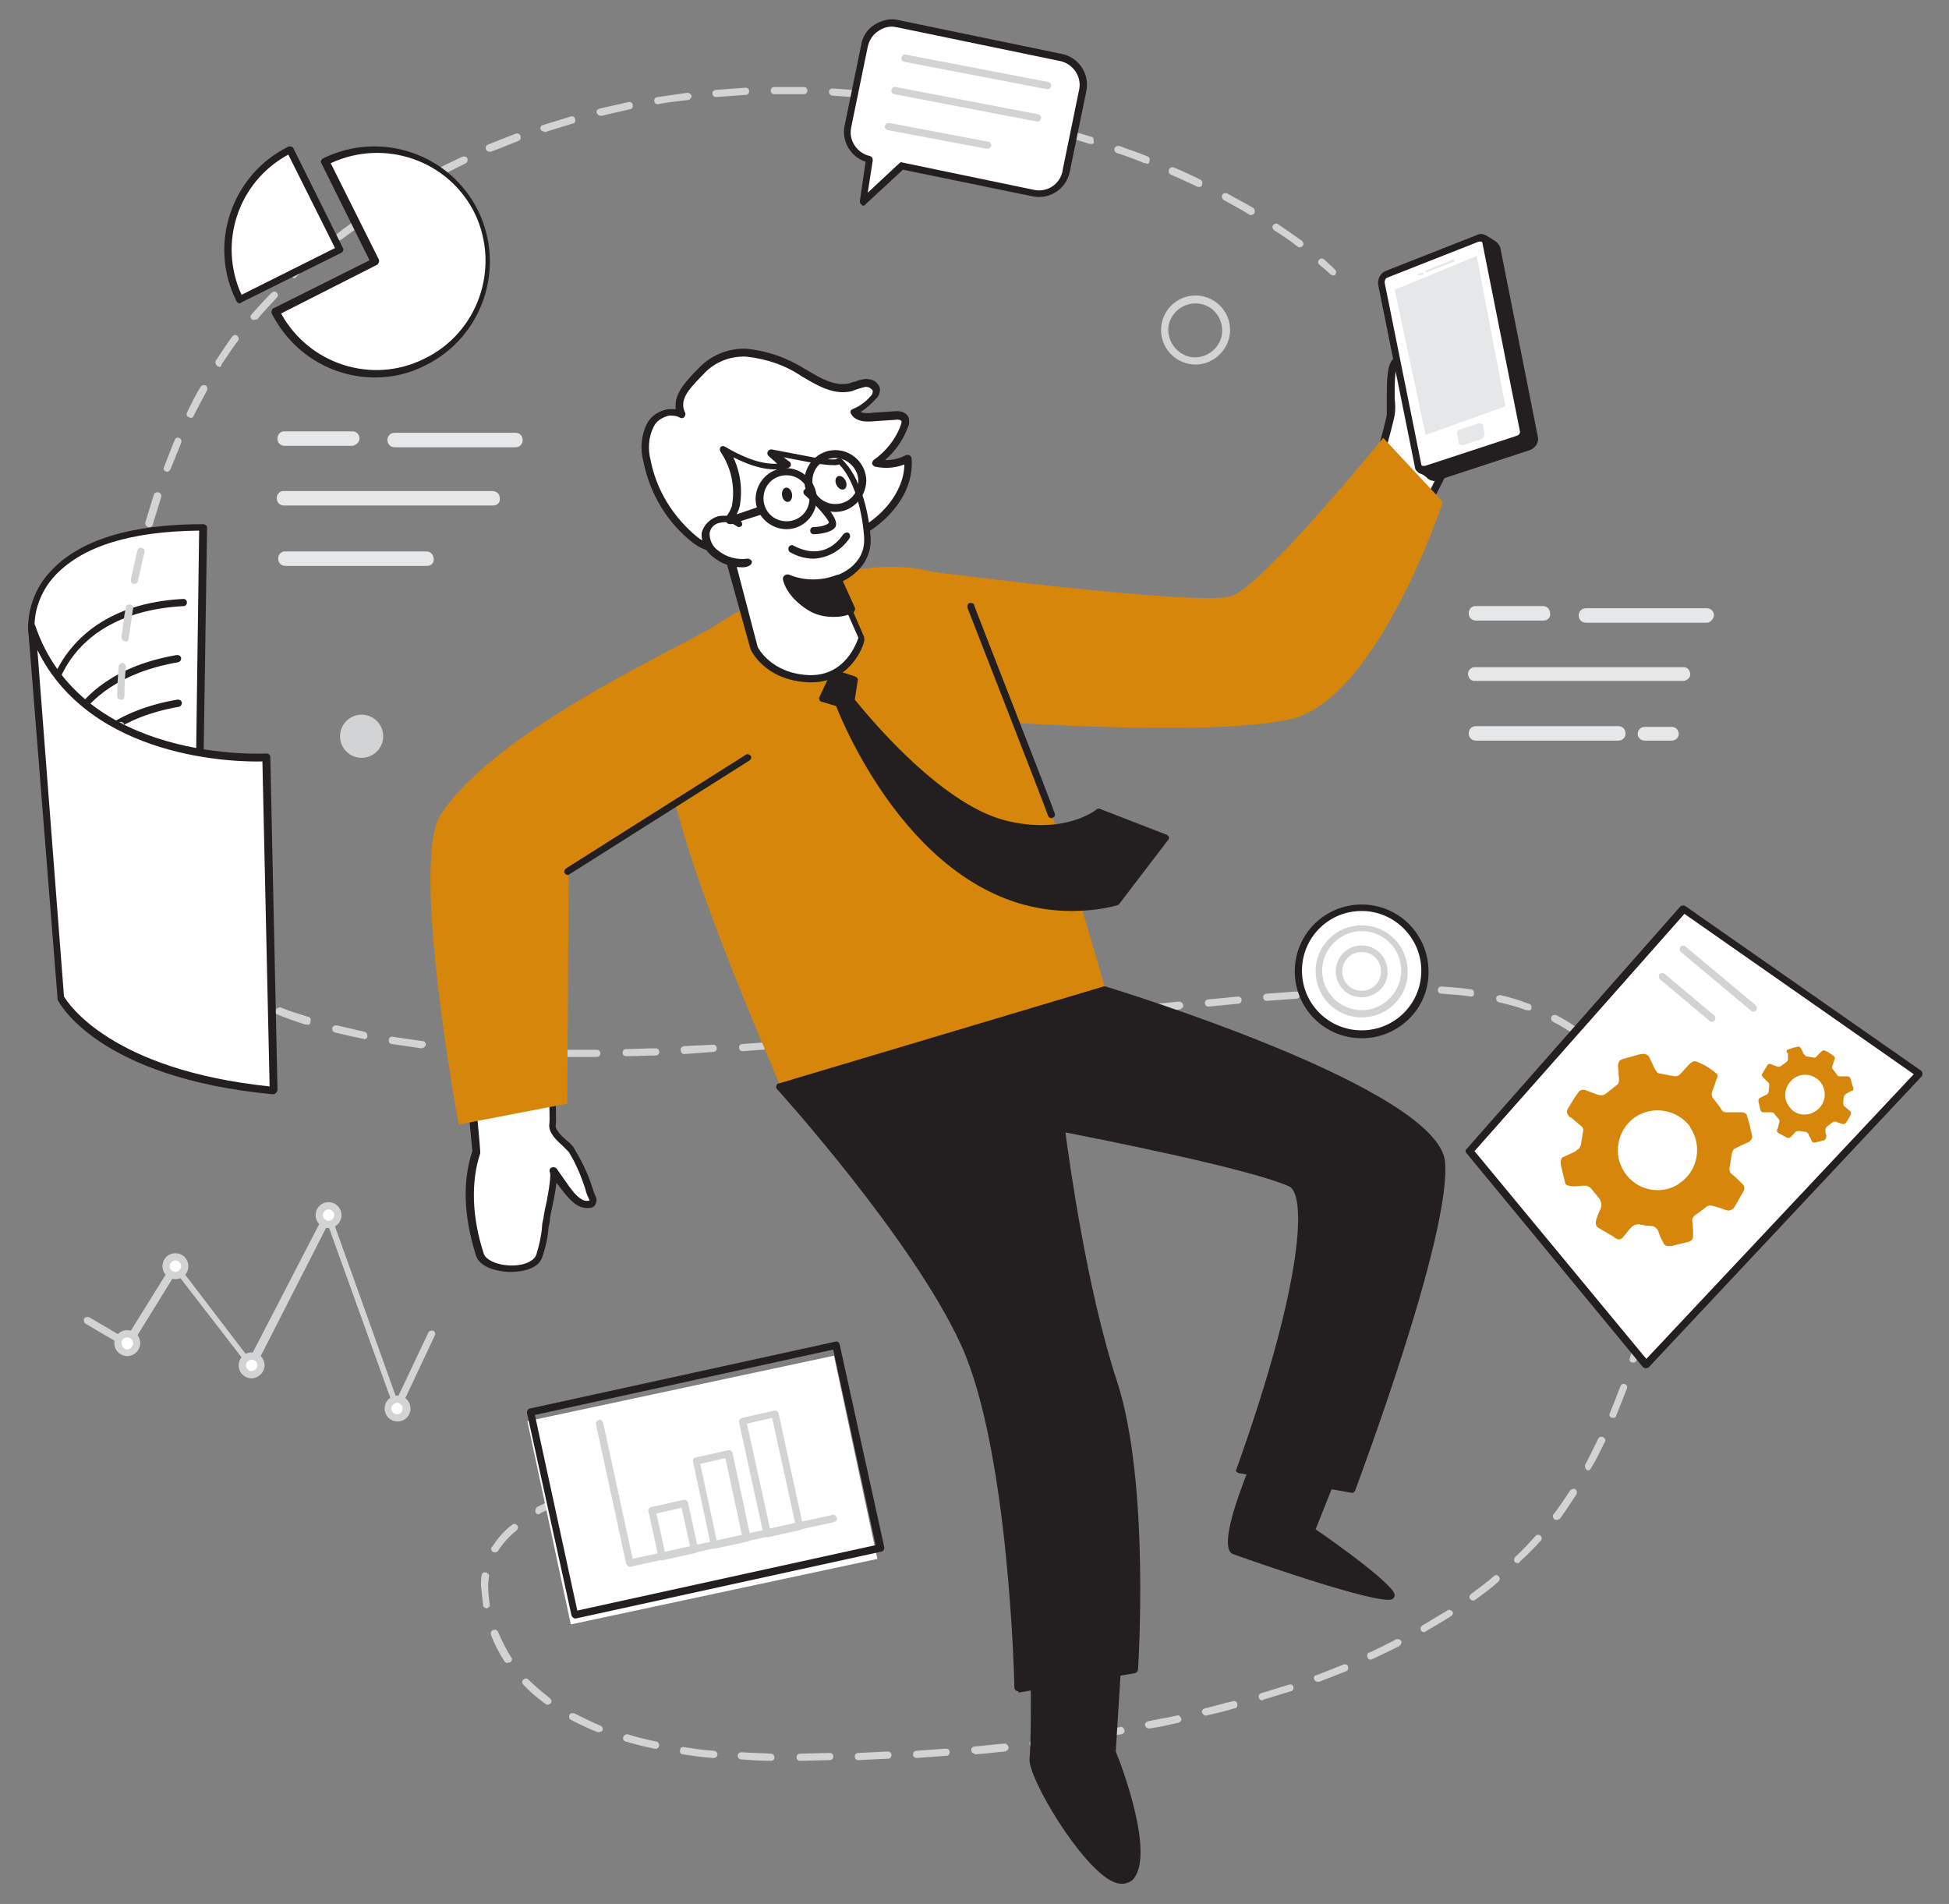 <?xml version="1.0" encoding="utf-8"?>
<!-- Generator: Adobe Illustrator 25.3.1, SVG Export Plug-In . SVG Version: 6.00 Build 0)  -->
<svg version="1.1" id="Layer_1" xmlns="http://www.w3.org/2000/svg" xmlns:xlink="http://www.w3.org/1999/xlink" x="0px" y="0px"
	 viewBox="0 0 271.1 264.8" style="enable-background:new 0 0 271.1 264.8;" xml:space="preserve">
<rect x="0" y="0" width="271.1" height="264.8" fill="#808080" stroke="none"/>
<style type="text/css">
	.st0{fill:#D1D3D4;}
	.st1{fill:none;stroke:#E6E7E8;stroke-width:1.015;stroke-linecap:round;stroke-linejoin:round;stroke-miterlimit:4.06;}
	.st2{fill:#FFFFFF;}
	.st3{fill:#231F20;}
	.st4{fill:#D6860A;}
	.st5{fill:#E6E7E8;}
</style>
<g id="_517_information_flow_flatline">
	<path class="st0" d="M59.4,78.2H39.7c-0.3,0-0.5-0.2-0.5-0.5c0-0.3,0.2-0.5,0.4-0.5c0,0,0,0,0,0h19.7c0.3,0,0.5,0.2,0.5,0.5
		C59.9,78,59.7,78.2,59.4,78.2z"/>
	<path class="st0" d="M68.6,69.8H39.5c-0.3,0-0.5-0.2-0.5-0.5c0-0.3,0.2-0.5,0.4-0.5c0,0,0,0,0,0h29.1c0.3,0,0.5,0.2,0.5,0.4
		c0,0,0,0,0,0C69.1,69.6,68.9,69.8,68.6,69.8L68.6,69.8z"/>
	<path class="st0" d="M49,61.5h-9.4c-0.3,0-0.5-0.2-0.5-0.5c0-0.3,0.2-0.5,0.4-0.5c0,0,0,0,0,0H49c0.3,0,0.5,0.2,0.5,0.5
		C49.5,61.2,49.3,61.4,49,61.5z"/>
	<path class="st0" d="M71.7,61.7H54.9c-0.3,0-0.5-0.2-0.5-0.5c0-0.3,0.2-0.5,0.5-0.5h16.8c0.3,0,0.5,0.2,0.5,0.5
		C72.2,61.5,72,61.7,71.7,61.7L71.7,61.7z"/>
	<path class="st1" d="M59.4,78.2H39.7c-0.3,0-0.5-0.2-0.5-0.5c0-0.3,0.2-0.5,0.4-0.5c0,0,0,0,0,0h19.7c0.3,0,0.5,0.2,0.5,0.5
		C59.9,78,59.7,78.2,59.4,78.2z"/>
	<path class="st1" d="M68.6,69.8H39.5c-0.3,0-0.5-0.2-0.5-0.5c0-0.3,0.2-0.5,0.4-0.5c0,0,0,0,0,0h29.1c0.3,0,0.5,0.2,0.5,0.4
		c0,0,0,0,0,0C69.1,69.6,68.9,69.8,68.6,69.8L68.6,69.8z"/>
	<path class="st1" d="M49,61.5h-9.4c-0.3,0-0.5-0.2-0.5-0.5c0-0.3,0.2-0.5,0.4-0.5c0,0,0,0,0,0H49c0.3,0,0.5,0.2,0.5,0.5
		C49.5,61.2,49.3,61.4,49,61.5z"/>
	<path class="st1" d="M71.7,61.7H54.9c-0.3,0-0.5-0.2-0.5-0.5c0-0.3,0.2-0.5,0.5-0.5h16.8c0.3,0,0.5,0.2,0.5,0.5
		C72.2,61.5,72,61.7,71.7,61.7L71.7,61.7z"/>
	<path class="st0" d="M225.1,102.5h-19.8c-0.3,0-0.5-0.2-0.5-0.5c0-0.3,0.2-0.5,0.5-0.5h19.8c0.3,0,0.5,0.2,0.5,0.5
		C225.6,102.3,225.4,102.5,225.1,102.5z"/>
	<path class="st0" d="M232.5,102.5h-3.7c-0.3,0-0.5-0.2-0.5-0.4c0,0,0,0,0,0c0-0.3,0.2-0.5,0.5-0.5h3.7c0.3,0,0.5,0.2,0.5,0.5
		C233,102.3,232.8,102.5,232.5,102.5C232.5,102.5,232.5,102.5,232.5,102.5z"/>
	<path class="st0" d="M234.2,94.2h-29.1c-0.3,0-0.4-0.3-0.4-0.5c0-0.2,0.2-0.4,0.4-0.4h29.1c0.3,0,0.4,0.3,0.4,0.5
		C234.6,94,234.4,94.1,234.2,94.2z"/>
	<path class="st0" d="M214.7,85.8h-9.4c-0.3,0-0.5-0.2-0.5-0.5c0-0.3,0.2-0.5,0.4-0.5c0,0,0,0,0,0h9.4c0.3,0,0.5,0.2,0.5,0.5
		C215.2,85.6,215,85.8,214.7,85.8z"/>
	<path class="st0" d="M237.4,86.1h-16.8c-0.3,0-0.5-0.2-0.5-0.5c0-0.3,0.2-0.5,0.5-0.5c0,0,0,0,0,0h16.8c0.3,0,0.5,0.2,0.5,0.5
		C237.8,85.9,237.6,86.1,237.4,86.1C237.4,86.1,237.4,86.1,237.4,86.1z"/>
	<path class="st1" d="M225.1,102.5h-19.8c-0.3,0-0.5-0.2-0.5-0.5c0-0.3,0.2-0.5,0.5-0.5h19.8c0.3,0,0.5,0.2,0.5,0.5
		C225.6,102.3,225.4,102.5,225.1,102.5z"/>
	<path class="st1" d="M232.5,102.5h-3.7c-0.3,0-0.5-0.2-0.5-0.4c0,0,0,0,0,0c0-0.3,0.2-0.5,0.5-0.5h3.7c0.3,0,0.5,0.2,0.5,0.5
		C233,102.3,232.8,102.5,232.5,102.5C232.5,102.5,232.5,102.5,232.5,102.5z"/>
	<path class="st1" d="M234.2,94.2h-29.1c-0.3,0-0.4-0.3-0.4-0.5c0-0.2,0.2-0.4,0.4-0.4h29.1c0.3,0,0.4,0.3,0.4,0.5
		C234.6,94,234.4,94.1,234.2,94.2z"/>
	<path class="st1" d="M214.7,85.8h-9.4c-0.3,0-0.5-0.2-0.5-0.5c0-0.3,0.2-0.5,0.4-0.5c0,0,0,0,0,0h9.4c0.3,0,0.5,0.2,0.5,0.5
		C215.2,85.6,215,85.8,214.7,85.8z"/>
	<path class="st1" d="M237.4,86.1h-16.8c-0.3,0-0.5-0.2-0.5-0.5c0-0.3,0.2-0.5,0.5-0.5c0,0,0,0,0,0h16.8c0.3,0,0.5,0.2,0.5,0.5
		C237.8,85.9,237.6,86.1,237.4,86.1C237.4,86.1,237.4,86.1,237.4,86.1z"/>
	<path class="st0" d="M55.3,196.4L55.3,196.4c-0.2,0-0.4-0.1-0.4-0.3l-9.3-25.8l-10.1,19.8c-0.1,0.2-0.2,0.3-0.4,0.3
		c-0.2,0-0.3-0.1-0.4-0.2L24.5,177l-6.3,10.2c-0.1,0.2-0.4,0.3-0.7,0.2c0,0,0,0,0,0l-5.6-3.3c-0.2-0.1-0.3-0.5-0.2-0.7
		c0.1-0.2,0.5-0.3,0.7-0.2c0,0,0,0,0,0l5.1,3l6.4-10.3c0.1-0.1,0.2-0.2,0.4-0.2c0.2,0,0.3,0.1,0.4,0.2l10,13.1l10.4-20.1
		c0.1-0.2,0.3-0.3,0.5-0.3c0.2,0,0.4,0.1,0.4,0.3l9.2,25.7l4.4-9.3c0.1-0.2,0.4-0.3,0.7-0.2c0.2,0.1,0.3,0.4,0.2,0.6l-4.9,10.4
		C55.7,196.3,55.5,196.4,55.3,196.4z"/>
	<circle class="st2" cx="17.7" cy="186.8" r="1.3"/>
	<path class="st0" d="M17.7,188.6c-1,0-1.8-0.8-1.8-1.8c0-1,0.8-1.8,1.8-1.8c1,0,1.8,0.8,1.8,1.8c0,0,0,0,0,0
		C19.5,187.8,18.7,188.6,17.7,188.6z M17.7,186c-0.4,0-0.8,0.3-0.8,0.8c0,0,0,0,0,0c0,0.4,0.3,0.8,0.7,0.9c0.4,0,0.8-0.3,0.9-0.7
		c0-0.1,0-0.1,0-0.2C18.5,186.4,18.2,186,17.7,186L17.7,186z"/>
	<circle class="st2" cx="24.4" cy="176.1" r="1.3"/>
	<path class="st0" d="M24.4,177.9c-1,0-1.8-0.8-1.8-1.8c0-1,0.8-1.8,1.8-1.8c1,0,1.8,0.8,1.8,1.8c0,0,0,0,0,0
		C26.2,177.1,25.4,177.9,24.4,177.9z M24.4,175.3c-0.4,0-0.8,0.4-0.8,0.8s0.4,0.8,0.8,0.8c0.4,0,0.8-0.4,0.8-0.8
		S24.9,175.3,24.4,175.3L24.4,175.3z"/>
	<circle class="st2" cx="45.7" cy="169" r="1.3"/>
	<path class="st0" d="M45.7,170.8c-1,0-1.8-0.8-1.8-1.8c0-1,0.8-1.8,1.8-1.8c1,0,1.8,0.8,1.8,1.8c0,0,0,0,0,0
		C47.5,170,46.7,170.8,45.7,170.8C45.7,170.8,45.7,170.8,45.7,170.8z M45.7,168.2c-0.4,0-0.8,0.4-0.8,0.8c0,0.4,0.4,0.8,0.8,0.8
		c0.4,0,0.8-0.4,0.8-0.8l0,0C46.5,168.6,46.1,168.2,45.7,168.2z"/>
	<circle class="st2" cx="55.3" cy="195.9" r="1.3"/>
	<path class="st0" d="M55.3,197.7c-1,0-1.8-0.8-1.8-1.8c0-1,0.8-1.8,1.8-1.8c1,0,1.8,0.8,1.8,1.8c0,0,0,0,0,0
		C57.1,196.9,56.3,197.7,55.3,197.7z M55.3,195.1c-0.4,0-0.8,0.3-0.9,0.7c0,0.4,0.3,0.8,0.7,0.9c0.1,0,0.1,0,0.2,0
		c0.4,0,0.7-0.4,0.7-0.9C56,195.5,55.7,195.2,55.3,195.1z"/>
	<circle class="st2" cx="35" cy="189.9" r="1.3"/>
	<path class="st0" d="M35,191.7c-1,0-1.8-0.8-1.8-1.8c0-1,0.8-1.8,1.8-1.8s1.8,0.8,1.8,1.8c0,0,0,0,0,0
		C36.8,190.9,35.9,191.7,35,191.7z M35,189.1c-0.4,0-0.8,0.4-0.8,0.8c0,0.4,0.4,0.8,0.8,0.8c0.4,0,0.8-0.4,0.8-0.8
		C35.8,189.4,35.4,189.1,35,189.1L35,189.1z"/>
	<path class="st2" d="M4.3,87.2c0,0-1.3-13.9,23.9-13.9l-0.8,53l-20.1-8.9L4.3,87.2z"/>
	<path class="st3" d="M27.5,126.9c-0.1,0-0.1,0-0.2,0L7.2,118c-0.2-0.1-0.3-0.2-0.3-0.4l-3-30.2l0,0c0-2.9,1.1-5.8,3.1-7.9
		c4-4.4,11.2-6.6,21.3-6.6c0.1,0,0.3,0.1,0.4,0.2c0.1,0.1,0.1,0.2,0.1,0.4l-0.8,53c0,0.2-0.1,0.3-0.2,0.4
		C27.7,126.8,27.6,126.9,27.5,126.9z M7.9,117.1l19.1,8.5l0.7-51.8c-9.6,0.1-16.2,2.2-20,6.2c-1.8,1.9-2.9,4.5-2.9,7.1L7.9,117.1z"
		/>
	<path class="st3" d="M6.9,97.9L6.9,97.9c-0.3,0-0.5-0.3-0.4-0.6c0-0.1,1.8-13.1,19-14c0.3,0,0.5,0.2,0.5,0.5c0,0,0,0,0,0
		c0,0.3-0.2,0.5-0.5,0.5c0,0,0,0,0,0c-16.3,0.9-18,12.5-18,13.1C7.4,97.7,7.2,97.9,6.9,97.9z"/>
	<path class="st3" d="M7.8,107.7L7.8,107.7c-0.3,0-0.5-0.2-0.5-0.5c0,0,0,0,0,0c0-0.1,0.3-13.2,17.3-16.1c0.3,0,0.5,0.1,0.6,0.4
		c0,0.3-0.1,0.5-0.4,0.6C8.6,94.9,8.3,106.7,8.3,107.2C8.3,107.5,8,107.7,7.8,107.7C7.8,107.7,7.8,107.7,7.8,107.7z"/>
	<path class="st3" d="M7.9,113.9L7.9,113.9c-0.3,0-0.5-0.2-0.5-0.5c0-0.1,0.3-13.2,17.3-16.1c0.3,0,0.5,0.1,0.6,0.4
		c0,0.3-0.1,0.5-0.4,0.6c0,0,0,0,0,0c-16.1,2.8-16.4,15-16.4,15.1C8.4,113.7,8.2,113.9,7.9,113.9C7.9,113.9,7.9,113.9,7.9,113.9z"/>
	<path class="st0" d="M185.4,38.3c-0.1,0-0.3-0.1-0.4-0.2c0,0-0.5-0.5-1.5-1.3c-0.2-0.2-0.2-0.5,0-0.7c0,0,0,0,0,0
		c0.2-0.2,0.5-0.2,0.7,0c1,0.9,1.5,1.4,1.5,1.4c0.2,0.2,0.2,0.5,0,0.7c0,0,0,0,0,0C185.7,38.3,185.6,38.3,185.4,38.3z"/>
	<path class="st0" d="M111.3,244.9c-0.3,0-0.5-0.2-0.5-0.5c0-0.3,0.2-0.5,0.5-0.5l4.1-0.1c0.3,0,0.5,0.2,0.5,0.4c0,0,0,0,0,0.1
		c0,0.3-0.2,0.5-0.5,0.5L111.3,244.9L111.3,244.9z M107.2,244.9L107.2,244.9c-1.4,0-2.8-0.1-4.1-0.2c-0.3,0-0.5-0.3-0.5-0.5
		c0-0.3,0.3-0.5,0.5-0.5c1.3,0.1,2.7,0.1,4.1,0.2c0.3,0,0.5,0.2,0.5,0.5C107.8,244.7,107.5,244.9,107.2,244.9
		C107.2,244.9,107.2,244.9,107.2,244.9L107.2,244.9z M119.4,244.8c-0.3,0-0.5-0.2-0.5-0.5c0-0.3,0.2-0.5,0.5-0.5l4.1-0.2
		c0.3,0,0.5,0.2,0.5,0.5c0,0,0,0,0,0c0,0.3-0.2,0.5-0.5,0.5c0,0,0,0,0,0L119.4,244.8L119.4,244.8z M99.1,244.5L99.1,244.5
		c-1.4-0.1-2.8-0.3-4.1-0.5c-0.3,0-0.5-0.3-0.4-0.6c0-0.3,0.3-0.5,0.6-0.4c0,0,0,0,0,0c1.3,0.2,2.6,0.4,4.1,0.5
		c0.3,0,0.5,0.3,0.5,0.5c0,0.3-0.3,0.5-0.5,0.5L99.1,244.5z M127.5,244.5c-0.3,0-0.5-0.2-0.5-0.5c0-0.3,0.2-0.5,0.5-0.5c0,0,0,0,0,0
		c1.4-0.1,2.7-0.2,4.1-0.3c0.3,0,0.5,0.2,0.5,0.5c0,0.3-0.2,0.5-0.5,0.5c0,0,0,0,0,0C130.3,244.3,128.9,244.4,127.5,244.5
		L127.5,244.5z M135.6,243.9c-0.3,0-0.5-0.2-0.5-0.5c0-0.3,0.2-0.5,0.5-0.5c1.3-0.1,2.7-0.3,4.1-0.4c0.3,0,0.5,0.2,0.6,0.5
		c0,0.3-0.2,0.5-0.5,0.6c-1.3,0.1-2.7,0.3-4.1,0.4H135.6z M91.1,243.2H91c-1.4-0.3-2.7-0.6-4-1c-0.3-0.1-0.4-0.4-0.3-0.6
		c0.1-0.3,0.3-0.4,0.6-0.4c0,0,0,0,0,0c1.2,0.4,2.5,0.7,3.9,1c0.3,0,0.5,0.3,0.5,0.6C91.6,243.1,91.4,243.3,91.1,243.2L91.1,243.2z
		 M143.7,243c-0.3,0-0.5-0.2-0.5-0.5c0-0.3,0.2-0.5,0.5-0.5c1.3-0.2,2.7-0.3,4.1-0.5c0.3,0,0.5,0.2,0.6,0.4c0,0.3-0.1,0.5-0.4,0.6
		c0,0,0,0,0,0C146.5,242.6,145.2,242.8,143.7,243L143.7,243z M151.8,241.9c-0.3,0-0.5-0.2-0.5-0.5c0-0.3,0.2-0.5,0.5-0.5
		c1.3-0.2,2.7-0.4,4-0.7c0.3-0.1,0.5,0.1,0.6,0.4c0.1,0.3-0.1,0.5-0.4,0.6C154.6,241.4,153.2,241.6,151.8,241.9L151.8,241.9z
		 M83.3,240.9c-0.1,0-0.1,0-0.2,0c-1.3-0.5-2.5-1.1-3.7-1.7c-0.2-0.1-0.3-0.4-0.2-0.7c0,0,0,0,0,0c0.1-0.2,0.4-0.3,0.7-0.2
		c0,0,0,0,0,0c1.2,0.6,2.4,1.2,3.6,1.7c0.3,0.1,0.4,0.4,0.3,0.7C83.7,240.8,83.5,240.9,83.3,240.9L83.3,240.9z M159.8,240.4
		c-0.2,0-0.5-0.2-0.5-0.4c-0.1-0.3,0.1-0.5,0.4-0.6c0,0,0,0,0,0c1.3-0.3,2.7-0.5,4-0.8c0.3-0.1,0.5,0.1,0.6,0.4
		c0.1,0.3-0.1,0.5-0.4,0.6c0,0,0,0,0,0c-1.3,0.3-2.6,0.6-4,0.8L159.8,240.4z M167.7,238.6c-0.2,0-0.4-0.2-0.5-0.4
		c-0.1-0.3,0.1-0.5,0.4-0.6c1.3-0.3,2.6-0.7,3.9-1c0.3-0.1,0.6,0.1,0.6,0.4c0.1,0.3-0.1,0.6-0.4,0.6l0,0c-1.3,0.4-2.6,0.7-3.9,1
		L167.7,238.6z M76.2,237.1c-0.1,0-0.2,0-0.3-0.1c-1.1-0.8-2.2-1.7-3.1-2.7c-0.2-0.2-0.2-0.5,0-0.7c0,0,0,0,0,0
		c0.2-0.2,0.5-0.2,0.7,0c0,0,0,0,0,0c0.9,0.9,2,1.8,3,2.6c0.2,0.2,0.3,0.5,0.1,0.7c0,0,0,0,0,0C76.5,237,76.4,237,76.2,237.1
		L76.2,237.1z M175.6,236.5c-0.2,0-0.4-0.1-0.5-0.4c-0.1-0.3,0.1-0.5,0.3-0.6c1.3-0.4,2.6-0.8,3.9-1.2c0.3-0.1,0.6,0.1,0.6,0.3
		c0.1,0.3-0.1,0.6-0.3,0.6c-1.3,0.4-2.6,0.8-3.9,1.2C175.7,236.5,175.6,236.4,175.6,236.5L175.6,236.5z M183.3,233.9
		c-0.2,0-0.4-0.1-0.5-0.3c-0.1-0.3,0-0.6,0.3-0.6c1.3-0.5,2.5-1,3.8-1.5c0.3-0.1,0.6,0.1,0.6,0.3c0.1,0.2,0,0.5-0.2,0.6
		c-1.2,0.5-2.5,1-3.8,1.5C183.4,233.9,183.3,233.9,183.3,233.9z M70.6,231.3c-0.2,0-0.3-0.1-0.4-0.2c-0.8-1.2-1.4-2.4-1.9-3.7
		c-0.1-0.3,0-0.6,0.3-0.7c0.3-0.1,0.6,0,0.7,0.3c0.5,1.2,1.1,2.4,1.8,3.5c0.2,0.2,0.1,0.5-0.1,0.7C70.8,231.2,70.7,231.2,70.6,231.3
		L70.6,231.3z M190.8,230.8c-0.3,0.1-0.6-0.1-0.6-0.4c-0.1-0.3,0.1-0.6,0.4-0.6c1.2-0.6,2.5-1.2,3.6-1.8c0.2-0.1,0.5,0,0.7,0.2
		c0,0,0,0,0,0c0.1,0.2,0,0.5-0.2,0.7c-1.2,0.6-2.4,1.2-3.7,1.8C191,230.7,190.9,230.7,190.8,230.8L190.8,230.8z M198.1,227
		c-0.3,0-0.5-0.2-0.5-0.5c0-0.2,0.1-0.3,0.2-0.4c1.2-0.7,2.3-1.4,3.5-2.1c0.2-0.2,0.5-0.1,0.7,0.1c0,0,0,0,0,0
		c0.2,0.2,0.1,0.5-0.2,0.7c-1.1,0.7-2.3,1.4-3.5,2.1C198.2,227,198.1,227,198.1,227L198.1,227z M67.7,223.7c-0.2,0-0.5-0.2-0.5-0.4
		c-0.1-0.9-0.2-1.8-0.3-2.8v-0.2c0-0.4,0-0.8,0.1-1.2c0-0.3,0.3-0.5,0.6-0.4s0.5,0.3,0.4,0.6l0,0c0,0.3-0.1,0.7-0.1,1v0.2
		c0,0.9,0.1,1.8,0.2,2.6C68.2,223.4,68,223.6,67.7,223.7L67.7,223.7z M204.9,222.6c-0.2,0-0.3-0.1-0.4-0.2c-0.2-0.2-0.1-0.5,0.1-0.7
		c1.1-0.8,2.2-1.6,3.2-2.5c0.2-0.2,0.5-0.2,0.7,0.1c0.2,0.2,0.1,0.5-0.1,0.7c-1,0.9-2.1,1.7-3.2,2.5
		C205.1,222.6,205,222.6,204.9,222.6L204.9,222.6z M211.1,217.4c-0.3,0-0.5-0.2-0.5-0.5c0-0.1,0.1-0.3,0.2-0.4
		c1-0.9,1.9-1.9,2.8-2.9c0.2-0.2,0.5-0.2,0.7,0c0,0,0,0,0,0c0.2,0.2,0.2,0.5,0,0.7c-0.9,1-1.9,2-2.9,2.9
		C211.3,217.4,211.2,217.4,211.1,217.4L211.1,217.4z M68.8,215.9c-0.3,0-0.5-0.3-0.5-0.5c0-0.1,0-0.2,0.1-0.2
		c0.8-1.2,1.7-2.3,2.8-3.1c0.2-0.2,0.5-0.2,0.7,0c0.2,0.2,0.2,0.5,0,0.7c0,0-0.1,0-0.1,0.1c-1,0.8-1.9,1.8-2.6,2.9
		C69.2,215.8,69,215.9,68.8,215.9L68.8,215.9z M216.5,211.4c-0.1,0-0.2,0-0.3-0.1c-0.2-0.2-0.3-0.5-0.1-0.7c0.8-1,1.5-2.1,2.3-3.3
		c0.2-0.2,0.5-0.3,0.7-0.2c0.2,0.1,0.3,0.4,0.2,0.7c0,0,0,0,0,0c-0.8,1.2-1.5,2.3-2.3,3.4C216.8,211.3,216.7,211.4,216.5,211.4
		L216.5,211.4z M74.9,210.6c-0.2,0-0.4-0.1-0.4-0.3c-0.1-0.2,0-0.5,0.2-0.7c0,0,0,0,0,0c1.2-0.6,2.5-1.2,3.8-1.6
		c0.3-0.1,0.6,0,0.6,0.3c0.1,0.3,0,0.6-0.3,0.6c0,0,0,0,0,0c-1.3,0.4-2.5,1-3.7,1.6C75.1,210.6,75,210.6,74.9,210.6L74.9,210.6z
		 M110.8,208.7h-0.1c-1.3-0.3-2.6-0.6-3.9-0.8c-0.3-0.1-0.5-0.3-0.4-0.6c0.1-0.3,0.3-0.5,0.6-0.4c1.3,0.2,2.7,0.5,4,0.8
		c0.3,0.1,0.4,0.3,0.4,0.6C111.2,208.5,111,208.7,110.8,208.7L110.8,208.7z M82.6,207.9c-0.3,0-0.5-0.2-0.6-0.5
		c0-0.3,0.2-0.5,0.5-0.6c1.3-0.3,2.7-0.5,4.1-0.7c0.3,0,0.5,0.2,0.6,0.4c0,0.3-0.2,0.5-0.4,0.6c-1.4,0.2-2.7,0.4-4,0.7L82.6,207.9z
		 M102.8,207.2L102.8,207.2c-1.4-0.2-2.8-0.3-4.1-0.4c-0.3,0-0.5-0.3-0.5-0.5c0-0.3,0.3-0.5,0.5-0.5c1.3,0.1,2.7,0.2,4.1,0.4
		c0.3,0,0.5,0.3,0.5,0.5C103.3,207.1,103,207.3,102.8,207.2L102.8,207.2z M90.6,206.8c-0.3,0-0.5-0.2-0.5-0.5c0-0.3,0.2-0.5,0.5-0.5
		c1.2-0.1,2.4-0.1,3.6-0.1h0.5c0.3,0,0.5,0.2,0.5,0.5c0,0.3-0.2,0.5-0.5,0.5h-0.5C93,206.7,91.8,206.7,90.6,206.8L90.6,206.8z
		 M220.9,204.5c-0.1,0-0.2,0-0.2-0.1c-0.2-0.1-0.3-0.4-0.2-0.7c0.6-1.1,1.2-2.4,1.8-3.6c0.1-0.2,0.4-0.4,0.7-0.2
		c0.3,0.1,0.4,0.4,0.2,0.7c0,0,0,0,0,0c-0.6,1.2-1.2,2.5-1.9,3.6C221.2,204.4,221.1,204.5,220.9,204.5L220.9,204.5z M224.4,197.2
		c-0.1,0-0.1,0-0.2,0c-0.3-0.1-0.4-0.4-0.3-0.6c0,0,0,0,0,0c0.5-1.2,1-2.5,1.5-3.8c0.1-0.3,0.4-0.4,0.6-0.3c0.3,0.1,0.4,0.4,0.3,0.6
		c0,0,0,0,0,0c-0.5,1.3-1,2.6-1.5,3.8C224.8,197.1,224.6,197.2,224.4,197.2L224.4,197.2z M227.2,189.5c-0.1,0-0.1,0-0.2,0
		c-0.3-0.1-0.4-0.4-0.3-0.6c0.4-1.3,0.8-2.6,1.1-3.9c0.1-0.3,0.3-0.4,0.6-0.4c0,0,0,0,0,0c0.3,0.1,0.4,0.3,0.4,0.6c0,0,0,0,0,0
		c-0.3,1.3-0.7,2.6-1.1,3.9C227.6,189.4,227.4,189.5,227.2,189.5L227.2,189.5z M229.2,181.6h-0.1c-0.3-0.1-0.5-0.3-0.4-0.6
		c0.3-1.3,0.5-2.7,0.7-4c0-0.3,0.3-0.5,0.6-0.4c0.3,0,0.5,0.3,0.4,0.6c-0.2,1.3-0.4,2.7-0.7,4.1
		C229.6,181.5,229.4,181.6,229.2,181.6L229.2,181.6z M230.3,173.6L230.3,173.6c-0.3,0-0.5-0.3-0.5-0.5c0,0,0,0,0,0
		c0.1-1.3,0.1-2.6,0.1-3.9V169c0-0.3,0.2-0.5,0.5-0.5c0.3,0,0.5,0.2,0.5,0.5v0.1c0,1.3-0.1,2.6-0.2,4
		C230.8,173.4,230.6,173.6,230.3,173.6C230.3,173.6,230.3,173.6,230.3,173.6L230.3,173.6z M230.3,165.5c-0.3,0-0.5-0.2-0.5-0.5
		c-0.1-1.3-0.3-2.7-0.5-4c0-0.3,0.1-0.5,0.4-0.6c0.3,0,0.5,0.1,0.6,0.4c0.3,1.3,0.4,2.7,0.6,4.1
		C230.8,165.2,230.6,165.4,230.3,165.5C230.3,165.5,230.3,165.5,230.3,165.5L230.3,165.5z M228.8,157.5c-0.2,0-0.4-0.2-0.5-0.4
		c-0.4-1.3-0.9-2.5-1.4-3.7c-0.1-0.2-0.1-0.6,0.2-0.7c0.2-0.1,0.6-0.1,0.7,0.2c0,0,0,0.1,0.1,0.1c0.6,1.2,1.1,2.5,1.5,3.9
		c0.1,0.3-0.1,0.5-0.3,0.6C228.8,157.5,228.7,157.5,228.8,157.5L228.8,157.5z M225.3,150.2c-0.2,0-0.3-0.1-0.4-0.2
		c-0.7-1.1-1.6-2.1-2.5-3.1c-0.2-0.2-0.2-0.5,0-0.7c0,0,0,0,0,0c0.2-0.2,0.5-0.2,0.7,0c0,0,0,0,0,0c1,1,1.8,2.1,2.6,3.2
		c0.2,0.2,0.1,0.5-0.1,0.7c0,0,0,0,0,0C225.5,150.1,225.3,150.2,225.3,150.2L225.3,150.2z M80.9,147h-2c-0.3,0-0.5-0.2-0.5-0.5
		c0,0,0,0,0,0c0-0.3,0.2-0.5,0.5-0.5c0,0,0,0,0,0l0,0c1.3,0,2.7,0,4.1,0l0,0c0.3,0,0.5,0.2,0.5,0.5c0,0.3-0.2,0.5-0.5,0.5
		c0,0,0,0,0,0H80.9z M87.1,146.9c-0.3,0-0.5-0.2-0.5-0.5c0-0.3,0.2-0.5,0.5-0.5c1.3,0,2.7-0.1,4.1-0.1c0.3,0,0.5,0.2,0.5,0.5
		c0,0.3-0.2,0.5-0.5,0.5C89.8,146.8,88.5,146.9,87.1,146.9L87.1,146.9z M74.9,146.9L74.9,146.9c-1.4,0-2.7-0.1-4.1-0.1
		c-0.3,0-0.5-0.3-0.5-0.5c0,0,0,0,0,0c0-0.3,0.2-0.5,0.5-0.5c0,0,0,0,0,0c1.3,0.1,2.7,0.1,4.1,0.1c0.3,0,0.5,0.2,0.5,0.5
		c0,0,0,0,0,0C75.5,146.7,75.2,146.9,74.9,146.9C74.9,146.9,74.9,146.9,74.9,146.9L74.9,146.9z M95.2,146.6c-0.3,0-0.5-0.2-0.5-0.5
		c-0.1-0.3,0.1-0.5,0.4-0.6c0,0,0,0,0,0l4.1-0.2c0.3,0,0.5,0.2,0.5,0.5c0,0,0,0,0,0c0,0.3-0.2,0.5-0.5,0.5L95.2,146.6L95.2,146.6z
		 M66.8,146.5L66.8,146.5c-1.4-0.1-2.7-0.2-4.1-0.3c-0.3,0-0.5-0.3-0.5-0.6c0,0,0,0,0,0c0-0.3,0.3-0.5,0.5-0.5
		c1.3,0.1,2.7,0.2,4.1,0.3c0.3,0,0.5,0.3,0.5,0.5c0,0,0,0,0,0C67.3,146.4,67.1,146.6,66.8,146.5C66.8,146.5,66.8,146.5,66.8,146.5
		L66.8,146.5z M103.3,146.2c-0.3,0-0.5-0.2-0.5-0.5c0-0.3,0.2-0.5,0.5-0.5c0,0,0,0,0,0l4.1-0.3c0.3,0,0.5,0.2,0.5,0.5c0,0,0,0,0,0
		c0,0.3-0.2,0.5-0.5,0.5L103.3,146.2L103.3,146.2z M58.6,145.8L58.6,145.8c-1.4-0.2-2.8-0.4-4.1-0.6c-0.3,0-0.5-0.3-0.4-0.6
		c0-0.3,0.3-0.5,0.6-0.4c1.3,0.2,2.6,0.4,4.1,0.6c0.3,0,0.5,0.3,0.4,0.6c0,0,0,0,0,0C59.1,145.6,58.9,145.8,58.6,145.8L58.6,145.8z
		 M111.4,145.6c-0.3,0-0.5-0.2-0.5-0.5c0-0.3,0.2-0.5,0.5-0.5l4.1-0.3c0.3,0,0.5,0.2,0.5,0.5c0,0.3-0.2,0.5-0.4,0.5c0,0,0,0,0,0
		L111.4,145.6L111.4,145.6z M119.5,144.9c-0.3,0-0.5-0.2-0.5-0.5c0-0.3,0.2-0.5,0.5-0.5l4.1-0.4c0.3,0,0.5,0.2,0.5,0.4c0,0,0,0,0,0
		c0,0.3-0.2,0.5-0.4,0.5c0,0,0,0,0,0L119.5,144.9L119.5,144.9z M50.6,144.5L50.6,144.5c-1.4-0.3-2.8-0.6-4-0.9
		c-0.3-0.1-0.4-0.3-0.4-0.6c0.1-0.3,0.3-0.4,0.6-0.4c0,0,0,0,0,0c1.3,0.3,2.6,0.6,3.9,0.9c0.3,0.1,0.4,0.3,0.4,0.6c0,0,0,0,0,0
		C51.1,144.4,50.8,144.6,50.6,144.5z M219.7,144.3c-0.1,0-0.2,0-0.3-0.1c-1.1-0.8-2.2-1.5-3.4-2.1c-0.2-0.1-0.3-0.4-0.2-0.7
		c0,0,0,0,0,0c0.1-0.2,0.4-0.3,0.7-0.2c1.2,0.6,2.4,1.4,3.5,2.2c0.2,0.2,0.3,0.5,0.1,0.7C220,144.3,219.8,144.3,219.7,144.3
		L219.7,144.3z M127.7,144.2c-0.3,0-0.5-0.2-0.5-0.5c0-0.3,0.2-0.5,0.5-0.6c1.4-0.1,2.7-0.3,4.1-0.4c0.3,0,0.5,0.2,0.6,0.5
		c0,0.3-0.2,0.5-0.5,0.6L127.7,144.2L127.7,144.2z M135.8,143.3c-0.3,0-0.5-0.2-0.5-0.5c0-0.3,0.2-0.5,0.4-0.6l4.1-0.4
		c0.3,0,0.5,0.1,0.6,0.4c0,0,0,0,0,0c0,0.3-0.2,0.5-0.5,0.6c0,0,0,0,0,0L135.8,143.3L135.8,143.3z M42.7,142.5c-0.1,0-0.1,0-0.2,0
		c-1.3-0.4-2.7-0.9-3.9-1.4c-0.3-0.1-0.4-0.4-0.2-0.7c0.1-0.2,0.4-0.3,0.6-0.3c1.2,0.5,2.5,0.9,3.8,1.3c0.3,0,0.5,0.3,0.4,0.6
		C43.2,142.4,43,142.6,42.7,142.5L42.7,142.5z M143.8,142.5c-0.3,0-0.5-0.2-0.5-0.5c0-0.3,0.2-0.5,0.5-0.5l4.1-0.4
		c0.3,0,0.5,0.2,0.6,0.5c0,0.3-0.2,0.5-0.5,0.6l-4.1,0.4H143.8z M152,141.6l-0.1-0.5v-0.5l4-0.4c0.3,0,0.5,0.2,0.6,0.5
		c0,0.3-0.2,0.5-0.5,0.6L152,141.6z M151.9,141.1L151.9,141.1z M160,140.8c-0.3,0-0.5-0.2-0.5-0.5c0-0.3,0.2-0.5,0.4-0.6l4.1-0.4
		c0.3,0,0.5,0.2,0.6,0.5c0,0.3-0.2,0.5-0.5,0.6L160,140.8L160,140.8z M212.5,140.5h-0.2c-1.3-0.5-2.5-0.8-3.8-1.1
		c-0.3-0.1-0.4-0.3-0.4-0.6c0.1-0.3,0.3-0.4,0.6-0.4c0,0,0,0,0,0c1.3,0.3,2.7,0.7,3.9,1.2c0.3,0,0.5,0.3,0.4,0.6
		C213.1,140.4,212.8,140.6,212.5,140.5L212.5,140.5z M168.1,140c-0.3,0-0.5-0.2-0.5-0.5c0-0.3,0.2-0.5,0.5-0.5l4.1-0.4
		c0.3,0,0.5,0.2,0.5,0.5c0,0.3-0.2,0.5-0.5,0.5L168.1,140L168.1,140z M35.1,139.5c-0.1,0-0.2,0-0.2,0c-1.2-0.6-2.4-1.3-3.6-2
		c-0.2-0.2-0.3-0.5-0.2-0.7c0.1-0.2,0.5-0.3,0.7-0.2c0,0,0,0,0,0c1.1,0.7,2.3,1.4,3.5,2c0.3,0.1,0.4,0.4,0.2,0.7
		C35.5,139.5,35.3,139.6,35.1,139.5L35.1,139.5z M176.2,139.2c-0.3,0-0.5-0.2-0.5-0.5c0-0.3,0.2-0.5,0.5-0.5l4.1-0.3
		c0.3,0,0.5,0.2,0.5,0.5c0,0.3-0.2,0.5-0.5,0.5C179,139,177.7,139.1,176.2,139.2L176.2,139.2z M204.6,138.6L204.6,138.6
		c-1.3-0.2-2.7-0.3-4.1-0.4c-0.3,0-0.5-0.2-0.5-0.5c0,0,0,0,0,0c0-0.3,0.2-0.5,0.5-0.5c0,0,0,0,0,0c1.4,0.1,2.8,0.2,4.1,0.4
		c0.3,0,0.5,0.3,0.4,0.6C205.1,138.4,204.9,138.6,204.6,138.6L204.6,138.6z M184.3,138.6c-0.3,0-0.5-0.2-0.5-0.5s0.2-0.5,0.5-0.5
		c1.4-0.1,2.8-0.2,4.1-0.2c0.3,0,0.5,0.2,0.5,0.4c0,0,0,0,0,0c0,0.3-0.2,0.5-0.5,0.5c0,0,0,0,0,0
		C187.1,138.4,185.8,138.5,184.3,138.6L184.3,138.6z M192.5,138.2c-0.3,0-0.5-0.2-0.5-0.5c0-0.3,0.2-0.5,0.5-0.5c0,0,0,0,0,0
		c1.4,0,2.8,0,4.1,0l0,0c0.3,0,0.5,0.2,0.5,0.5c0,0.3-0.2,0.5-0.5,0.5C195.2,138.2,193.8,138.2,192.5,138.2L192.5,138.2z
		 M28.4,135.1c-0.1,0-0.2,0-0.3-0.1c-1-0.9-2-1.9-2.9-2.9c-0.2-0.2-0.2-0.5,0-0.7c0.2-0.2,0.5-0.2,0.7,0.1c0.9,1,1.8,1.9,2.8,2.8
		c0.2,0.2,0.2,0.5,0.1,0.7C28.6,135,28.5,135.1,28.4,135.1z M23.1,128.9c-0.2,0-0.3-0.1-0.4-0.3c-0.4-0.6-0.7-1.3-1-2
		c-0.3-0.7-0.5-1.1-0.7-1.7c-0.1-0.3,0-0.5,0.3-0.7c0.3-0.1,0.6,0,0.7,0.3c0.2,0.6,0.5,1.1,0.7,1.7s0.6,1.3,1,1.9
		c0.1,0.2,0.1,0.5-0.2,0.7c0,0,0,0,0,0C23.3,128.9,23.2,128.9,23.1,128.9z M20.1,121.4c-0.2,0-0.4-0.1-0.5-0.3
		c-0.4-1.3-0.8-2.6-1.1-3.9c-0.1-0.3,0.1-0.6,0.4-0.6c0.3-0.1,0.6,0.1,0.6,0.4c0.3,1.3,0.7,2.6,1.1,3.9c0.1,0.3-0.1,0.5-0.3,0.6
		L20.1,121.4z M18,113.5c-0.2,0-0.5-0.2-0.5-0.4c-0.3-1.3-0.5-2.7-0.6-4.1c0-0.3,0.2-0.5,0.4-0.6c0.3,0,0.5,0.2,0.6,0.4
		c0.2,1.3,0.4,2.7,0.6,4C18.6,113.2,18.4,113.5,18,113.5L18,113.5z M17,105.5c-0.3,0-0.5-0.2-0.5-0.5c-0.1-1.3-0.2-2.7-0.2-4.1
		c0-0.3,0.2-0.5,0.5-0.5c0,0,0,0,0,0c0.3,0,0.5,0.2,0.5,0.5c0,1.3,0.1,2.7,0.2,4.1C17.6,105.3,17.3,105.5,17,105.5
		C17.1,105.5,17.1,105.5,17,105.5L17,105.5z M16.8,97.3L16.8,97.3c-0.3,0-0.5-0.2-0.5-0.5c0,0,0,0,0,0c0-1.3,0.1-2.7,0.2-4.1
		c0-0.3,0.3-0.5,0.5-0.5c0.3,0,0.5,0.3,0.5,0.5c-0.1,1.3-0.2,2.7-0.2,4.1C17.3,97.2,17.1,97.4,16.8,97.3
		C16.8,97.3,16.8,97.3,16.8,97.3L16.8,97.3z M17.4,89.2L17.4,89.2c-0.3,0-0.5-0.3-0.5-0.6c0,0,0,0,0,0c0.2-1.3,0.3-2.7,0.6-4.1
		c0-0.3,0.3-0.5,0.6-0.4c0.3,0,0.5,0.3,0.4,0.6l0,0c-0.2,1.3-0.4,2.7-0.6,4.1C17.9,89.1,17.7,89.3,17.4,89.2
		C17.4,89.2,17.4,89.2,17.4,89.2L17.4,89.2z M18.7,81.2h-0.1c-0.3,0-0.4-0.3-0.4-0.6c0,0,0,0,0,0c0.3-1.3,0.6-2.7,0.9-4
		c0.1-0.3,0.3-0.5,0.6-0.4c0.3,0.1,0.5,0.3,0.4,0.6c-0.3,1.3-0.6,2.6-0.9,3.9C19.2,81.1,18.9,81.2,18.7,81.2L18.7,81.2z M20.7,73.3
		c0,0-0.1,0-0.1,0c-0.3-0.1-0.4-0.3-0.4-0.6c0,0,0,0,0,0c0.4-1.3,0.8-2.6,1.2-3.9c0.1-0.3,0.4-0.4,0.7-0.3c0.3,0.1,0.4,0.4,0.3,0.7
		c-0.4,1.3-0.8,2.6-1.2,3.9C21.1,73.2,20.9,73.4,20.7,73.3L20.7,73.3z M23.3,65.6c-0.1,0-0.1,0-0.2,0c-0.3-0.1-0.4-0.4-0.3-0.6
		c0.5-1.3,1-2.6,1.5-3.8c0.1-0.3,0.4-0.4,0.6-0.3c0,0,0,0,0,0c0.3,0.1,0.4,0.4,0.3,0.7c0,0,0,0,0,0c-0.5,1.2-1,2.5-1.5,3.7
		C23.6,65.5,23.4,65.6,23.3,65.6L23.3,65.6z M26.5,58.1c-0.1,0-0.2,0-0.2-0.1C26,58,25.9,57.7,26,57.4c0.6-1.2,1.2-2.5,1.9-3.6
		c0.1-0.2,0.4-0.3,0.7-0.2c0.2,0.1,0.3,0.4,0.2,0.7c0,0,0,0,0,0c-0.6,1.1-1.3,2.4-1.9,3.6C26.9,58,26.6,58.2,26.5,58.1L26.5,58.1z
		 M30.5,51c-0.1,0-0.2,0-0.3-0.1c-0.2-0.2-0.3-0.5-0.2-0.7c0.8-1.2,1.5-2.3,2.3-3.4c0.2-0.2,0.5-0.3,0.7-0.1
		c0.2,0.2,0.3,0.5,0.1,0.7c-0.8,1-1.5,2.2-2.3,3.3C30.8,51,30.6,51.1,30.5,51L30.5,51z M35.3,44.5c-0.1,0-0.2,0-0.3-0.1
		c-0.2-0.2-0.2-0.5,0-0.7c0,0,0,0,0,0c0.9-1,1.8-2,2.8-3c0.2-0.2,0.5-0.2,0.7,0c0.2,0.2,0.2,0.5,0,0.7c0,0,0,0,0,0
		c-0.9,1-1.9,2-2.7,3C35.6,44.4,35.5,44.5,35.3,44.5z M41,38.7c-0.1,0-0.3-0.1-0.4-0.2c-0.2-0.2-0.2-0.5,0-0.7c0,0,0,0,0,0
		c1-0.9,2-1.8,3-2.7c0.2-0.2,0.5-0.2,0.7,0c0,0,0,0,0,0c0.2,0.2,0.2,0.5-0.1,0.7c-1,0.9-2,1.8-3,2.7C41.1,38.6,41,38.7,41,38.7
		L41,38.7z M180.8,34.4c-0.1,0-0.2,0-0.3-0.1c-1-0.8-2.2-1.6-3.3-2.3c-0.2-0.2-0.3-0.5-0.1-0.7c0.2-0.2,0.5-0.3,0.7-0.1
		c1.2,0.8,2.3,1.6,3.3,2.3c0.2,0.2,0.3,0.5,0.1,0.7l0,0C181.1,34.3,181,34.4,180.8,34.4L180.8,34.4z M47.2,33.4
		c-0.3,0-0.5-0.2-0.5-0.5c0-0.1,0.1-0.3,0.2-0.4c1-0.8,2.2-1.6,3.3-2.4c0.2-0.2,0.5-0.1,0.7,0.1c0.2,0.2,0.1,0.5-0.1,0.7
		c-1.1,0.8-2.2,1.6-3.3,2.4C47.4,33.4,47.2,33.4,47.2,33.4L47.2,33.4z M174,29.9c-0.1,0-0.2,0-0.3-0.1c-1.1-0.7-2.3-1.3-3.5-2
		c-0.2-0.1-0.3-0.4-0.2-0.7c0,0,0,0,0,0c0.1-0.2,0.4-0.3,0.7-0.2c1.2,0.7,2.4,1.3,3.6,2c0.2,0.1,0.3,0.5,0.2,0.7c0,0,0,0,0,0
		C174.4,29.8,174.2,29.9,174,29.9L174,29.9z M53.8,28.7c-0.2,0-0.3-0.1-0.4-0.2c-0.2-0.2-0.1-0.5,0.2-0.7c1.1-0.7,2.3-1.5,3.5-2.1
		c0.3-0.1,0.6,0,0.7,0.3c0.1,0.2,0,0.5-0.2,0.6c-1.2,0.7-2.3,1.4-3.5,2.1C54,28.7,53.9,28.7,53.8,28.7z M166.8,26
		c-0.1,0-0.1,0-0.2,0c-1.2-0.6-2.4-1.1-3.7-1.7c-0.3-0.1-0.4-0.4-0.3-0.7c0,0,0,0,0,0c0.1-0.3,0.4-0.4,0.7-0.3c0,0,0,0,0,0
		c1.2,0.5,2.5,1.1,3.7,1.7c0.2,0.1,0.3,0.4,0.2,0.7c0,0,0,0,0,0C167.2,25.9,167,26,166.8,26z M60.8,24.6c-0.2,0-0.4-0.1-0.4-0.3
		c-0.1-0.2,0-0.5,0.2-0.7c0,0,0,0,0,0c1.2-0.6,2.4-1.2,3.7-1.8c0.3-0.1,0.6,0,0.7,0.2c0,0,0,0,0,0c0.1,0.3,0,0.6-0.2,0.7
		c-1.2,0.6-2.4,1.2-3.6,1.8C60.9,24.6,60.9,24.6,60.8,24.6z M159.4,22.7c-0.1,0-0.1,0-0.2,0c-1.2-0.5-2.5-1-3.8-1.4
		c-0.3-0.1-0.4-0.3-0.4-0.6c0.1-0.3,0.3-0.4,0.6-0.4c0,0,0.1,0,0.1,0c1.3,0.5,2.6,0.9,3.8,1.4c0.3,0.1,0.5,0.3,0.4,0.6
		C159.9,22.7,159.7,22.9,159.4,22.7L159.4,22.7z M68.1,21.1c-0.2,0-0.4-0.1-0.5-0.3c-0.1-0.3,0-0.6,0.3-0.7c1.3-0.5,2.5-1,3.8-1.5
		c0.3-0.1,0.6,0,0.7,0.3c0.1,0.3,0,0.6-0.3,0.7l0,0c-1.2,0.5-2.5,1-3.8,1.5C68.3,21.1,68.2,21.1,68.1,21.1L68.1,21.1z M151.7,20
		h-0.2c-1.3-0.4-2.5-0.8-3.9-1.2c-0.3-0.1-0.4-0.4-0.4-0.6s0.4-0.4,0.6-0.4c1.3,0.4,2.6,0.8,3.9,1.2c0.3,0,0.5,0.3,0.4,0.6
		C152.3,19.9,152,20.1,151.7,20L151.7,20z M75.7,18.3c-0.2,0-0.4-0.1-0.5-0.3c-0.1-0.3,0.1-0.6,0.3-0.6c1.3-0.4,2.6-0.8,3.9-1.2
		c0.3-0.1,0.6,0.1,0.6,0.4c0.1,0.3-0.1,0.6-0.4,0.6c-1.3,0.4-2.6,0.8-3.9,1.2C75.8,18.3,75.8,18.3,75.7,18.3L75.7,18.3z M143.9,17.7
		c0,0-0.1,0-0.1,0c-1.3-0.3-2.6-0.6-3.9-0.9c-0.3-0.1-0.5-0.3-0.4-0.6c0.1-0.3,0.3-0.5,0.6-0.4c1.4,0.3,2.7,0.6,4,1
		c0.3,0.1,0.4,0.3,0.4,0.6c0,0,0,0,0,0C144.3,17.6,144.1,17.7,143.9,17.7z M83.5,16.1c-0.2,0-0.4-0.2-0.5-0.4
		c-0.1-0.3,0.1-0.5,0.4-0.6c1.3-0.3,2.7-0.6,4-0.9c0.3-0.1,0.6,0.1,0.6,0.4c0.1,0.3-0.1,0.6-0.4,0.6l0,0c-1.3,0.3-2.6,0.6-3.9,0.9
		L83.5,16.1z M136,15.9L136,15.9c-1.4-0.3-2.7-0.5-4.1-0.7c-0.3,0-0.5-0.3-0.4-0.6c0,0,0,0,0,0c0-0.3,0.3-0.5,0.6-0.4c0,0,0,0,0,0
		c1.4,0.2,2.7,0.5,4,0.7c0.3,0,0.4,0.3,0.4,0.6c0,0,0,0,0,0C136.4,15.8,136.2,15.9,136,15.9L136,15.9z M128,14.6L128,14.6
		c-1.4-0.2-2.7-0.4-4.1-0.5c-0.3,0-0.5-0.3-0.4-0.6c0-0.3,0.3-0.5,0.6-0.4c1.4,0.2,2.7,0.3,4.1,0.5c0.3,0,0.5,0.3,0.5,0.5
		C128.5,14.4,128.2,14.6,128,14.6L128,14.6z M91.5,14.5c-0.3,0-0.5-0.2-0.5-0.5c0-0.3,0.2-0.5,0.5-0.5c1.3-0.2,2.7-0.4,4.1-0.6
		c0.3,0,0.5,0.2,0.6,0.4c0,0.3-0.2,0.5-0.4,0.6C94.2,14.1,92.9,14.2,91.5,14.5L91.5,14.5z M119.9,13.6L119.9,13.6
		c-1.4-0.1-2.7-0.2-4.1-0.3c-0.3,0-0.5-0.3-0.5-0.5c0,0,0,0,0,0c0-0.3,0.2-0.5,0.5-0.5c0,0,0,0,0,0c1.3,0.1,2.7,0.2,4.1,0.3
		c0.3,0,0.5,0.2,0.5,0.5C120.5,13.4,120.2,13.6,119.9,13.6L119.9,13.6z M99.6,13.5c-0.3,0-0.5-0.2-0.5-0.5s0.2-0.5,0.5-0.5
		c1.4-0.1,2.7-0.2,4.1-0.3c0.3,0,0.5,0.2,0.5,0.5c0,0,0,0,0,0c0,0.3-0.2,0.5-0.5,0.5c0,0,0,0,0,0C102.4,13.3,101,13.4,99.6,13.5
		L99.6,13.5z M111.8,13.1L111.8,13.1c-1.4,0-2.7,0-4.1,0l0,0c-0.3,0-0.5-0.2-0.5-0.5s0.2-0.5,0.5-0.5c1.3,0,2.7,0,4.1,0
		c0.3,0,0.5,0.2,0.5,0.5c0,0,0,0,0,0C112.3,12.9,112.1,13.1,111.8,13.1L111.8,13.1z"/>
	<path class="st0" d="M116.9,210.4h-0.2l-1.9-0.6c-0.3-0.1-0.4-0.4-0.4-0.6c0.1-0.3,0.4-0.4,0.6-0.4l2,0.6c0.3,0,0.5,0.3,0.4,0.6
		C117.4,210.3,117.1,210.5,116.9,210.4L116.9,210.4z"/>
	<path class="st2" d="M59.2,50.3c7.7-3.8,10.8-13.2,7-20.8c-3.8-7.7-13.2-10.8-20.8-7l0,0l6.9,13.9l-13.9,6.9
		C42.2,51,51.5,54.2,59.2,50.3C59.2,50.3,59.2,50.3,59.2,50.3z"/>
	<path class="st3" d="M52.2,52.5c-6.1,0-11.6-3.4-14.4-8.9c-0.1-0.2,0-0.6,0.2-0.7l13.4-6.7l-6.7-13.5c-0.1-0.1-0.1-0.3,0-0.4
		c0-0.1,0.1-0.2,0.3-0.3c8-3.9,17.6-0.6,21.5,7.3c3.9,8,0.6,17.6-7.3,21.5C57.1,51.9,54.7,52.5,52.2,52.5L52.2,52.5z M39.1,43.6
		c3.9,7.1,12.7,9.9,19.9,6.3l0,0c7.5-3.6,10.6-12.6,7.1-20.1c-3.6-7.5-12.6-10.6-20.1-7.1l6.7,13.4c0.1,0.2,0,0.5-0.2,0.7
		c0,0,0,0,0,0L39.1,43.6z"/>
	<path class="st2" d="M33.4,41.7l13.9-6.9l-6.9-13.9C32.7,24.6,29.6,34,33.4,41.7C33.4,41.6,33.4,41.7,33.4,41.7z"/>
	<path class="st3" d="M33.4,42.2c-0.2,0-0.4-0.1-0.5-0.3c-4-7.9-0.7-17.6,7.2-21.5c0.3-0.1,0.6,0,0.7,0.2l6.9,13.9
		c0.1,0.1,0.1,0.3,0,0.4c0,0.1-0.1,0.2-0.3,0.3l-13.9,6.9C33.5,42.1,33.4,42.2,33.4,42.2z M40.1,21.5c-7,3.8-9.8,12.3-6.5,19.5
		l13-6.5L40.1,21.5z"/>
	<path class="st2" d="M190.6,68.8c0,0,2.7-9.7,3-11.1c0.2-1.4-0.5-6.8,1-7.7c1.5-0.8,2.5,4.1,2.5,7.7c0,0,6.2-13.4,7.9-11.4
		c1.7,2,2,6.2,1.2,8.4c-0.7,2.2-10.5,21.2-10.5,21.2L190.6,68.8z"/>
	<path class="st3" d="M195.7,76.3c-0.2,0-0.3-0.1-0.4-0.2l-5.2-7c-0.1-0.1-0.1-0.3-0.1-0.4c0-0.1,2.7-9.7,2.9-11c0-0.7,0-1.4,0-2
		c0-3,0-5.4,1.2-6c0.4-0.2,0.8-0.2,1.1,0c1.2,0.7,1.8,3.7,2,6.1c1.7-3.5,5-9.8,6.9-10.1c0.4-0.1,0.7,0.1,1,0.4
		c1.9,2.2,2,6.6,1.3,8.9c-0.7,2.2-10,20.5-10.4,21.2C196,76.1,195.9,76.2,195.7,76.3L195.7,76.3z M191.1,68.7l4.5,6.1
		c1.8-3.5,9.3-18.5,9.9-20.4c0.7-2.2,0.4-6.1-1.1-7.9c-0.9-0.2-4.2,5.1-7,11.3c-0.1,0.2-0.3,0.3-0.6,0.3c-0.2,0-0.4-0.3-0.4-0.5
		c0-3.2-0.8-6.8-1.6-7.2c0,0-0.1,0-0.1,0c-0.8,0.4-0.7,3.5-0.7,5.1c0.1,0.7,0.1,1.5,0,2.2C193.8,59,191.5,67.1,191.1,68.7
		L191.1,68.7z"/>
	<path class="st3" d="M176,200.2c0,0-6.3,14.4-4.4,15.4c2,1,22,7.5,21.8,6.2s-11.1-8.9-11.1-8.9l5-12.7H176z"/>
	<path class="st3" d="M193.1,222.5c-3.8,0-21.5-6.3-21.7-6.4c-0.9-0.5-1.6-3.1,4.1-16.1c0.1-0.2,0.3-0.3,0.5-0.3h11.4
		c0.2,0,0.3,0.1,0.4,0.2c0.1,0.1,0.1,0.3,0.1,0.5l-4.9,12.3c3.5,2.4,10.8,7.7,11,9.1c0,0.2-0.1,0.5-0.3,0.6
		C193.5,222.5,193.3,222.5,193.1,222.5z M176.4,200.7c-3.1,7.2-5.2,13.8-4.4,14.5c2.1,1,17.5,6,20.8,6.3c-1.3-1.4-6.1-5-10.6-8.2
		c-0.2-0.1-0.3-0.4-0.2-0.6l4.7-12L176.4,200.7z"/>
	<path class="st3" d="M143.8,228.8c0.2,0.7,0.2,12.8,0,15.7c-0.2,3,10.1,19.7,13.3,16.5c3.2-3.2-2.5-17.5-2.5-17.5l1-16.2
		L143.8,228.8z"/>
	<path class="st3" d="M156.1,262c-0.4,0-0.9-0.1-1.3-0.3c-4.4-2-11.8-14.4-11.6-17.1c0.3-3,0.2-14.8,0-15.5c0-0.1,0-0.3,0.1-0.4
		c0.1-0.1,0.2-0.2,0.4-0.2l11.9-1.5c0.1,0,0.3,0,0.4,0.1c0.1,0.1,0.2,0.3,0.2,0.4l-1,16.1c0.8,1.9,5.6,14.6,2.3,17.9
		C157.1,261.8,156.6,262,156.1,262z M144.3,229.3c0.2,2.7,0.2,12.9-0.1,15.4c-0.2,2.1,6.8,14.2,11,16.1c0.9,0.4,1.2,0.2,1.5,0
		c2.4-2.4-1-13-2.6-16.9c0-0.1,0-0.2,0-0.2l1-15.6L144.3,229.3z"/>
	<path class="st4" d="M129.5,79.5c-9.3-2.6-25.6,2.6-35.5,11.8c-7.9,7.3,7.1,42.1,14.6,59.9l45.2-13.5
		C153.7,137.7,138.7,82.1,129.5,79.5z"/>
	<path class="st3" d="M153.7,137.7c0,0,46,14,46.9,23.9c0.9,10-12.5,45.5-12.5,45.5l-15.5-2.7c0,0,13.3-37.2,7-40
		c-6.3-2.8-31.9-7.7-31.9-7.7s2.6,21.2,7.3,35.5s2.9,39.8,2.9,39.8l-16.2,2.7c0,0-0.6-32.8-7.5-47.8c-6.8-15-25.6-35.7-25.6-35.7
		L153.7,137.7z"/>
	<path class="st3" d="M141.6,235.2c-0.1,0-0.2,0-0.3-0.1c-0.1-0.1-0.2-0.2-0.2-0.4c0-0.3-0.7-32.9-7.4-47.6
		c-6.7-14.7-25.4-35.4-25.6-35.6c-0.1-0.1-0.2-0.3-0.1-0.5c0-0.2,0.2-0.3,0.3-0.3l45.2-13.5c0.1,0,0.2,0,0.3,0
		c1.9,0.6,46.3,14.2,47.2,24.4c0.9,10-12,44.3-12.5,45.7c-0.1,0.2-0.3,0.4-0.6,0.3l-15.5-2.7c-0.1,0-0.3-0.1-0.4-0.2
		c-0.1-0.1-0.1-0.3,0-0.4c9.6-26.9,9.6-38.3,7.3-39.3c-5.6-2.5-27-6.7-31.1-7.5c0.5,3.8,3,22,7.2,34.7c4.6,14.2,2.9,39.7,2.9,40
		c0,0.2-0.2,0.4-0.4,0.5l-16.2,2.7L141.6,235.2z M109.5,151.4c3.1,3.5,19.1,21.8,25.2,35.3c6.3,13.8,7.4,42.9,7.5,47.4l15.2-2.5
		c0.2-3.3,1.4-26.2-2.9-39.2c-4.6-14.2-7.3-35.4-7.3-35.5c0-0.2,0-0.3,0.2-0.4c0.1-0.1,0.3-0.2,0.4-0.1c1,0.2,25.7,4.8,32,7.7
		c2.9,1.3,2.6,8.4-0.9,21.7c-2.2,8.2-4.9,16.2-5.7,18.4l14.5,2.5c1.5-3.9,13.2-35.7,12.3-44.9c-0.3-2.7-4.5-7.6-23.5-15.3
		c-10.7-4.4-21.5-7.7-22.9-8.1L109.5,151.4z"/>
	<path class="st2" d="M93.1,57.3c0.6-0.1,1.2,0,1.7,0.3c-1.1-2.5,1.2-4.4,2.6-5.9c1.6-1.8,4-2.8,6.4-2.7c2.9,0.3,5.6,1.2,8,2.8
		c2,1.2,4.2,2.5,6.4,1.9c0.7-0.3,1.3-0.5,2-0.6c0.7-0.1,1.5,0.4,1.5,1.1c0,0.4-0.2,0.7-0.4,1c-0.7,0.9-1.6,1.6-2.6,2
		c0.5,0.8,1.7,0.8,2.6,0.8l3-0.2c0.6,0,1.3,0,1.5,0.5c0.1,0.3,0,0.6-0.1,0.9c-0.8,2.1-2.2,3.8-4,5.1c1.5,0.3,3,0.1,4.4-0.6
		c0.3,4.4-2.9,8.4-6.8,10.4c-4,1.8-8.3,2.6-12.6,2.5c-3.2-0.1-7.3,0.7-10.2-1.5c-3.5-2.7-5.9-6.6-6.7-11c-0.4-1.7-0.3-3.4,0.4-5
		C91,58.2,91.9,57.5,93.1,57.3z"/>
	<path class="st3" d="M102.7,77.1c-2.2,0-4.5-0.2-6.3-1.6c-3.6-2.8-6-6.8-6.9-11.3c-0.5-1.8-0.3-3.7,0.5-5.3c0.6-1.1,1.7-1.8,3-2
		l0,0c0.3,0,0.7,0,1,0c-0.3-2,1.3-3.7,2.5-5l0.5-0.5c1.7-1.9,4.2-3,6.8-2.9c3,0.3,5.8,1.3,8.3,2.9l0.2,0.1c1.8,1.1,3.9,2.3,5.9,1.8
		c0.2-0.1,0.5-0.2,0.7-0.2c0.4-0.2,0.9-0.3,1.4-0.4c0.6,0,1.2,0.1,1.6,0.5c0.3,0.3,0.5,0.6,0.5,1c0,0.5-0.2,1-0.6,1.3
		c-0.6,0.7-1.3,1.3-2.1,1.8c0.5,0.2,1.1,0.2,1.7,0.1l3-0.2c1-0.1,1.7,0.2,2,0.9c0.1,0.4,0.1,0.9-0.1,1.3c-0.7,1.8-1.7,3.3-3.2,4.6
		c1,0,2-0.2,2.9-0.7c0.2-0.1,0.6,0,0.7,0.2c0,0.1,0.1,0.1,0.1,0.2c0.4,4.9-3.3,8.9-7.1,10.9c-4,1.8-8.4,2.7-12.8,2.5
		c-0.7,0-1.5,0-2.2,0S103.4,77.1,102.7,77.1z M93.1,57.8c-0.9,0.2-1.8,0.7-2.2,1.6c-0.7,1.4-0.8,3.1-0.4,4.6c0.8,4.2,3.2,8,6.5,10.7
		c2,1.6,4.8,1.5,7.5,1.4c0.8,0,1.6,0,2.3,0c4.3,0.2,8.5-0.7,12.4-2.4c3.3-1.7,6.5-5.1,6.6-9.1c-1.3,0.5-2.7,0.6-4.1,0.3
		c-0.2-0.1-0.3-0.2-0.4-0.4c0-0.2,0.1-0.4,0.2-0.5c1.7-1.2,3.1-2.9,3.8-4.9c0.1-0.2,0.1-0.4,0.1-0.5c-0.1-0.2-0.4-0.3-1-0.2l-3,0.2
		c-1.1,0.1-2.4,0-3-1c-0.1-0.1-0.1-0.3-0.1-0.4c0-0.1,0.2-0.3,0.3-0.3c1-0.4,1.8-1,2.5-1.8c0.2-0.2,0.3-0.4,0.3-0.7
		c0-0.1-0.1-0.2-0.2-0.3c-0.2-0.2-0.5-0.3-0.8-0.3c-0.4,0.1-0.8,0.2-1.1,0.3c-0.3,0.1-0.5,0.2-0.8,0.3c-2.4,0.6-4.7-0.7-6.7-1.9
		l-0.2-0.1c-2.3-1.6-5-2.5-7.8-2.8c-2.3-0.1-4.5,0.8-6,2.5l-0.5,0.5c-1.4,1.5-2.9,3-2,4.8c0.1,0.2,0,0.4-0.1,0.6
		c-0.2,0.2-0.4,0.2-0.6,0.1C94.1,57.8,93.6,57.8,93.1,57.8L93.1,57.8z"/>
	<path class="st2" d="M116.5,80.6l3.5,8c0,0-1.5,5.9-7.4,5.7c-5.9-0.2-7.7-4.2-7.7-4.2l-2.4-8.9l-1.5-5.5c-0.2-0.5-0.4-1.1-0.5-1.7
		c0.1-1.3,1.6-2.3,1.9-3.7c0.5-2.8-0.1-5.6-1.7-8c2.7,1.5,5.7,3,8.8,2.3c-0.7-0.5-1.4-1.2-2-1.8l6.3,1.2c0.8,0.1,1.6,0.2,2.5,0.2
		c0.9,0,0.5-0.5,1.3,0.5c2.1,2.4,3.1,6.9,3.3,10.1C121,79.2,116.5,80.6,116.5,80.6z"/>
	<path class="st3" d="M112.9,94.9h-0.3c-6.3-0.2-8.2-4.6-8.2-4.6l-4-14.4c0-0.1-0.1-0.3-0.2-0.4c-0.2-0.4-0.3-0.9-0.3-1.4
		c0.1-0.8,0.5-1.5,1-2.1c0.4-0.5,0.7-1,0.9-1.6c0.5-2.7-0.1-5.4-1.6-7.6c-0.1-0.2-0.1-0.4,0-0.6c0.2-0.2,0.4-0.2,0.6-0.1
		c2.2,1.3,4.8,2.5,7.3,2.4c-0.4-0.4-0.8-0.7-1.2-1.1c-0.2-0.2-0.2-0.4-0.1-0.6c0.1-0.2,0.3-0.3,0.5-0.3l6.3,1.2
		c0.8,0.1,1.5,0.2,2.3,0.2c0.2,0,0.3,0,0.5-0.1c0.5-0.2,0.7,0,1.2,0.6c2.3,2.6,3.3,7.3,3.5,10.4c0.2,3.8-2.9,5.6-4.2,6.2l3.3,7.6
		c0,0.1,0,0.2,0,0.3C120.5,88.8,118.8,94.9,112.9,94.9z M105.4,90c0,0,1.8,3.7,7.2,3.9h0.2c4.7,0,6.3-4.3,6.6-5.2l-3.5-7.9
		c-0.1-0.1-0.1-0.3,0-0.4c0.1-0.1,0.2-0.2,0.3-0.3c0.2-0.1,4.2-1.3,4-5.3c-0.2-3.3-1.2-7.5-3.1-9.8c-0.2-0.2-0.3-0.3-0.3-0.4
		c-0.2,0-0.4,0.1-0.6,0.1c-0.9,0-1.7-0.1-2.5-0.2l-4.7-0.9l0.8,0.6c0.2,0.1,0.2,0.3,0.2,0.5c0,0.2-0.2,0.3-0.4,0.4
		c-2.6,0.6-5.2-0.3-7.6-1.5c1,2.1,1.3,4.5,0.9,6.8c-0.2,0.7-0.5,1.4-1,2c-0.4,0.5-0.7,1-0.8,1.6c0,0.4,0.1,0.7,0.3,1
		c0.1,0.2,0.1,0.4,0.2,0.5L105.4,90L105.4,90z"/>
	<path class="st3" d="M118.3,84.8c-1.9,0.8-4,0.6-5.7-0.5c-3-1.8-3.2-3.9-3.2-3.9c2.3,1,4.8,1,7.1,0.1L118.3,84.8z"/>
	<path class="st3" d="M115.9,85.8c-1.3,0-2.5-0.3-3.6-1c-3.1-2-3.4-4.2-3.4-4.3c0-0.3,0.2-0.5,0.5-0.6c0.1,0,0.2,0,0.3,0
		c2.1,0.9,4.5,0.9,6.6,0.1c0.3-0.1,0.5,0,0.7,0.3l1.9,4.2c0.1,0.2,0,0.5-0.2,0.7C117.7,85.7,116.8,85.8,115.9,85.8z M110.2,81.3
		c0.6,1.1,1.5,2,2.6,2.6c1.4,0.9,3.2,1.1,4.8,0.6l-1.5-3.3C114.3,81.9,112.2,81.9,110.2,81.3z"/>
	<path class="st2" d="M112.2,68.3c0,0,4,3.6,3.5,4.5c-0.5,0.9-2.6,0.9-2.6,0.9"/>
	<path class="st3" d="M113.2,74.3L113.2,74.3c-0.3,0-0.5-0.2-0.5-0.5c0,0,0,0,0,0c0-0.3,0.2-0.5,0.5-0.5l0,0c0.7,0,1.8-0.2,2.1-0.6
		c0-0.4-1.6-2.3-3.4-3.9c-0.2-0.2-0.2-0.5,0-0.7c0.2-0.2,0.5-0.2,0.7,0c2,1.8,4.2,4.1,3.6,5.2C115.6,74.2,113.5,74.3,113.2,74.3z"/>
	<ellipse transform="matrix(0.988 -0.158 0.158 0.988 -9.482 18.125)" class="st3" cx="109.4" cy="68.8" rx="0.7" ry="1"/>
	<ellipse transform="matrix(0.897 -0.442 0.442 0.897 -17.671 58.578)" class="st3" cx="117" cy="67.2" rx="0.7" ry="1"/>
	<path class="st3" d="M113.2,77.7c-1.1,0-2.3-0.3-3.3-0.9c-0.2-0.1-0.3-0.4-0.2-0.7c0.1-0.2,0.4-0.4,0.7-0.2c0,0,0,0,0,0
		c4.6,2.4,6.8-1.5,6.9-1.6c0.2-0.2,0.5-0.3,0.7-0.2c0.2,0.1,0.3,0.4,0.2,0.7C117.1,76.5,115.2,77.6,113.2,77.7z"/>
	<path class="st2" d="M102.8,72.9c-0.8-0.5-1.8-0.7-2.7-0.6c-1,0.2-1.7,0.9-1.9,1.9c-0.1,1.1,0.4,2.2,1.3,2.8c1.3,1.1,3,1.5,4.6,1.3
		"/>
	<path class="st3" d="M103.2,78.9c-1.5,0-2.9-0.5-4.1-1.5c-1-0.8-1.6-2-1.5-3.3c0.3-1.1,1.2-2,2.3-2.3c1.1-0.2,2.2,0,3.1,0.6
		c0.2,0.2,0.3,0.5,0.2,0.7c-0.2,0.2-0.5,0.3-0.7,0.1c-0.7-0.5-1.5-0.7-2.3-0.5c-0.8,0.1-1.4,0.7-1.5,1.5c0,0.9,0.4,1.8,1.1,2.3
		c1.2,1,2.7,1.4,4.2,1.2c0.3,0,0.5,0.2,0.6,0.4c0,0.3-0.2,0.5-0.4,0.6C103.8,78.9,103.5,78.9,103.2,78.9z"/>
	<path class="st3" d="M116,93.7l-1.6,3.4l2.3,0.7c0,0,12.3,33.9,38.6,27.7l6.8-8.9l-9.2-3.6c0,0-4.5,3.8-13.2,1.6
		c-10.2-2.6-21.3-17.1-21.3-17.1l0.5-2.9L116,93.7z"/>
	<path class="st3" d="M149,126.7c-21,0-31.6-25.7-32.7-28.5l-2-0.6c-0.1,0-0.3-0.1-0.3-0.3c-0.1-0.1-0.1-0.3,0-0.4l1.6-3.4
		c0.1-0.2,0.4-0.3,0.6-0.3l2.8,0.9c0.2,0.1,0.4,0.3,0.3,0.6l-0.4,2.6c1.3,1.6,11.6,14.4,20.9,16.8c8.3,2.1,12.7-1.5,12.7-1.5
		c0.1-0.1,0.3-0.2,0.5-0.1l9.3,3.6c0.1,0.1,0.3,0.2,0.3,0.3c0,0.2,0,0.3-0.1,0.4l-6.8,8.9c-0.1,0.1-0.2,0.2-0.3,0.2
		C153.3,126.5,151.1,126.7,149,126.7z M115.1,96.8l1.7,0.5c0.2,0,0.3,0.2,0.3,0.3c0.1,0.3,12.4,33.2,37.8,27.4l6.3-8.2l-8.4-3.3
		c-1.1,0.8-5.6,3.5-13.4,1.5c-10.3-2.6-21.1-16.7-21.6-17.3c-0.1-0.1-0.1-0.3-0.1-0.4l0.4-2.4l-2-0.6L115.1,96.8z"/>
	<path class="st3" d="M109.4,73.6c-2.3,0-4.3-1.9-4.3-4.2c0-2.3,1.9-4.3,4.2-4.3c2.3,0,4.3,1.9,4.3,4.2c0,0,0,0,0,0
		C113.6,71.7,111.7,73.6,109.4,73.6z M109.4,66.1c-1.8,0-3.2,1.4-3.2,3.2c0,1.8,1.4,3.2,3.2,3.2c1.8,0,3.2-1.4,3.2-3.2c0,0,0,0,0,0
		C112.6,67.6,111.2,66.1,109.4,66.1z"/>
	<path class="st3" d="M116.2,71.2c-2.3,0-4.3-1.9-4.3-4.3c0-2.3,1.9-4.3,4.3-4.3c2.3,0,4.3,1.9,4.3,4.3
		C120.4,69.3,118.5,71.2,116.2,71.2L116.2,71.2z M116.2,63.7c-1.8,0-3.2,1.4-3.2,3.2c0,1.8,1.4,3.2,3.2,3.2c1.8,0,3.2-1.4,3.2-3.2
		c0,0,0,0,0,0C119.4,65.2,117.9,63.7,116.2,63.7z"/>
	<path class="st3" d="M101.6,72.9c-0.3,0-0.5-0.1-0.6-0.4s0.1-0.5,0.4-0.6l4.1-1.4c0.3-0.1,0.6,0.1,0.7,0.4c0.1,0.3-0.1,0.6-0.4,0.7
		l-4.1,1.3C101.7,72.9,101.6,72.9,101.6,72.9z"/>
	<path class="st3" d="M207.8,34.2c0,0-0.6-0.4-1.4-0.9c0,0-0.9,1.8-1,1.8C205.5,35,207.8,34.2,207.8,34.2z"/>
	<path class="st3" d="M205.6,35.5h-0.1c-0.2,0-0.4-0.2-0.4-0.4c-0.1-0.2-0.1-0.4,0.1-0.5c0.2-0.2,0.5-1,0.9-1.6
		c0.1-0.1,0.2-0.2,0.3-0.3c0.1,0,0.3,0,0.4,0.1c0.9,0.5,1.4,0.9,1.4,0.9c0.2,0.2,0.3,0.5,0.1,0.7c-0.1,0.1-0.2,0.2-0.3,0.2
		c-0.9,0.3-1.9,0.6-2.2,0.8C205.8,35.5,205.7,35.5,205.6,35.5z M206.6,34L206.6,34L206.6,34L206.6,34z"/>
	<polygon class="st3" points="199.2,66.3 197.8,65.4 198.4,64 	"/>
	<path class="st3" d="M199.2,66.8c-0.1,0-0.2,0-0.3-0.1l-1.3-0.9c-0.2-0.1-0.3-0.4-0.2-0.6l0.6-1.4c0.1-0.2,0.3-0.3,0.5-0.3
		c0.2,0,0.4,0.1,0.5,0.3l0.8,2.3c0.1,0.2,0,0.4-0.2,0.6C199.4,66.8,199.3,66.8,199.2,66.8z"/>
	<path class="st3" d="M199.8,66.3l12.8-4.2c0.5-0.2,0.9-0.7,0.8-1.3l-5.2-26.2c-0.1-0.4-0.5-0.7-0.9-0.7c-0.1,0-0.1,0-0.2,0.1
		l-12.7,5c-0.5,0.2-0.8,0.8-0.7,1.3l5.1,25.3c0.1,0.4,0.5,0.8,0.9,0.7C199.7,66.4,199.7,66.3,199.8,66.3z"/>
	<path class="st3" d="M199.5,66.9c-0.2,0-0.5-0.1-0.7-0.2c-0.3-0.2-0.6-0.5-0.6-0.9l-5.1-25.3c-0.1-0.8,0.3-1.6,1-1.9l12.7-5.1
		c0.4-0.2,0.8-0.1,1.2,0.1c0.3,0.2,0.6,0.5,0.7,0.9l5.2,26.2c0.2,0.8-0.3,1.6-1.1,1.9L200,66.8l0,0
		C199.8,66.8,199.7,66.9,199.5,66.9z M199.8,66.3L199.8,66.3z M207.3,34.5h-0.2l-12.7,5.1c-0.3,0.1-0.4,0.4-0.4,0.7l5.1,25.3
		c0,0.2,0.2,0.3,0.4,0.3c0,0,0.1,0,0.1,0l12.8-4.2c0.3-0.1,0.5-0.4,0.4-0.7l-5.2-26.2c0-0.1-0.1-0.2-0.2-0.2
		C207.4,34.5,207.4,34.5,207.3,34.5z"/>
	<path class="st2" d="M198.4,65.4l12.8-4.2c0.5-0.2,0.9-0.7,0.8-1.3l-5.2-26.2c-0.1-0.4-0.5-0.7-1-0.7c-0.1,0-0.1,0-0.2,0.1l-12.7,5
		c-0.5,0.2-0.8,0.8-0.7,1.3l5.1,25.3c0.1,0.4,0.5,0.8,0.9,0.7C198.3,65.5,198.3,65.4,198.4,65.4z"/>
	<path class="st3" d="M198.1,66c-0.2,0-0.5-0.1-0.7-0.2c-0.3-0.2-0.6-0.5-0.6-0.9l-5.1-25.3c-0.1-0.8,0.3-1.6,1-1.9l12.7-5
		c0.4-0.2,0.8-0.2,1.2,0c0.3,0.2,0.6,0.5,0.7,0.9l5.2,26.2c0.2,0.8-0.3,1.6-1.1,1.9l-12.8,4.2l0,0C198.4,65.9,198.3,66,198.1,66z
		 M198.4,65.4L198.4,65.4z M205.9,33.6c-0.1,0-0.1,0-0.2,0l-12.7,5c-0.3,0.1-0.4,0.4-0.4,0.7l5.1,25.3c0,0.1,0.1,0.2,0.2,0.2
		c0.1,0,0.2,0,0.3,0l12.8-4.2c0.3-0.1,0.5-0.4,0.4-0.7l-5.2-26.1c0-0.1-0.1-0.2-0.2-0.2C206,33.6,206,33.6,205.9,33.6z"/>
	<path class="st5" d="M203.5,61.9l2.5-0.8c0.3-0.1,0.5-0.4,0.5-0.8l-0.2-1c0-0.3-0.3-0.5-0.6-0.4c0,0-0.1,0-0.1,0l-2.5,0.8
		c-0.3,0.1-0.5,0.4-0.4,0.8l0.2,1C202.8,61.8,203.1,61.9,203.5,61.9C203.4,61.9,203.4,61.9,203.5,61.9z"/>
	<path class="st5" d="M198.4,37.9c-0.1,0-0.1,0-0.1-0.1c0-0.1,0-0.1,0.1-0.2l3.7-1.5c0.1,0,0.1,0,0.2,0.1c0,0.1,0,0.1-0.1,0.2
		L198.4,37.9L198.4,37.9z"/>
	<path class="st5" d="M197.3,38.3c-0.1,0-0.1-0.1-0.1-0.1c0-0.1,0.1-0.1,0.1-0.1l0.5-0.2c0.1,0,0.1,0,0.2,0.1c0,0.1,0,0.1,0,0.2
		c0,0,0,0,0,0L197.3,38.3L197.3,38.3z"/>
	<polygon class="st5" points="205.4,35.6 194,40.3 198.3,60.5 209.4,56.5 	"/>
	<path class="st2" d="M76.9,148.6c-0.1,0.6,0.1,6.6,0,7.7c-0.1,1.3,1.9,2.6,2.6,3.5c1.3,1.9,2.1,4.5,2.9,6.6c0.1,0.3,0.2,0.7,0,0.9
		c-0.1,0.1-0.2,0.2-0.4,0.2c-1.3,0.2-2.3-1-3.1-2l-2-2.6c0.5,0.7-0.6,5.6-0.8,6.6c-0.1,1.8-0.5,3.5-1,5.2c-1,2.6-7.6,2.2-8.3-0.1
		c-0.9-2.9-2.4-8.7-0.5-14.3c-0.1-2.3-1.5-15.4-1.5-15.4L76.9,148.6z"/>
	<path class="st3" d="M71,176.9h-0.3c-1.8-0.1-4-0.7-4.5-2.3c-1.7-5.4-1.9-10.3-0.5-14.5c-0.2-2.5-1.5-15.1-1.5-15.2
		c0-0.2,0.1-0.3,0.2-0.4c0.1-0.1,0.3-0.1,0.5-0.1l12.1,3.8c0.2,0.1,0.4,0.3,0.3,0.6c-0.1,0.3,0,2,0,3.5c0,1.9,0.1,3.6,0,4.2
		s0.8,1.5,1.5,2.1c0.4,0.3,0.7,0.6,1,1c1,1.7,1.9,3.4,2.5,5.3c0.2,0.5,0.3,1,0.5,1.4c0.3,0.5,0.2,1-0.1,1.4
		c-0.2,0.2-0.4,0.3-0.7,0.3c-1.6,0.2-2.7-1.1-3.6-2.2l-1-1.3c-0.1,0.9-0.3,2.1-0.7,3.9c-0.1,0.5-0.2,0.9-0.2,1.1
		c0,0.4-0.1,0.8-0.2,1.2c-0.1,1.4-0.4,2.8-0.9,4.2C74.9,176.4,72.8,176.9,71,176.9z M65.4,145.6c0.3,2.9,1.3,12.6,1.4,14.6
		c0,0.1,0,0.1,0,0.2c-1.3,3.9-1.2,8.8,0.5,14c0.3,0.8,1.7,1.5,3.5,1.6c1.6,0.1,3.4-0.4,3.8-1.5c0.4-1.3,0.7-2.6,0.8-3.9
		c0-0.4,0.1-0.8,0.2-1.2c0-0.2,0.1-0.6,0.2-1.2c0.3-1.2,0.9-4.5,0.7-5.1c-0.1-0.2-0.1-0.6,0.2-0.7c0.2-0.1,0.5-0.1,0.7,0.1l0,0
		l1.9,2.7c0.7,0.9,1.6,2,2.6,1.8H82c0,0,0-0.1-0.1-0.3c-0.2-0.4-0.4-0.9-0.5-1.4c-0.6-1.8-1.3-3.5-2.3-5.1c-0.3-0.3-0.6-0.6-0.9-0.9
		c-0.9-0.8-1.9-1.8-1.8-2.9c0.1-0.5,0-2.4,0-4.1c0-1.6,0-2.7,0-3.3L65.4,145.6z"/>
	<path class="st4" d="M101.1,86c-3,2.6-31.5,14.6-39.8,27.3c-4.3,6.5,2.5,43.1,2.5,43.1l15.1-2.9l0.2-32.2
		c1.8-2.2,21.4-13.1,21.4-13.1L101.1,86z"/>
	<path class="st4" d="M129.5,79.5c0,0,37.6,4.9,41.8,3.4c4.3-1.4,21.1-22,21.1-22l8.3,8.9c0,0-9,27.3-21.1,30.2
		c-12.1,2.8-46.3,0-46.3,0L129.5,79.5z"/>
	<path class="st3" d="M79,121.7c-0.2,0-0.3-0.1-0.4-0.2c-0.2-0.2-0.1-0.5,0.1-0.7c0,0,0,0,0,0l25-15.8c0.2-0.2,0.5-0.1,0.7,0.1
		c0,0,0,0,0,0c0.2,0.2,0.1,0.5-0.2,0.7l-25,15.8C79.2,121.6,79.1,121.7,79,121.7z"/>
	<path class="st3" d="M146.3,113.8c-0.2,0-0.4-0.1-0.5-0.3c-0.3-1-11.1-28.6-11.2-28.9c-0.1-0.3,0-0.6,0.2-0.7
		c0.3-0.1,0.6,0,0.7,0.2c0,0,0,0,0,0.1c0.4,1.1,10.9,27.9,11.2,28.9c0.1,0.3,0,0.6-0.3,0.6c0,0,0,0,0,0
		C146.5,113.8,146.4,113.8,146.3,113.8z"/>
	<path class="st2" d="M147.7,8l-22.7-4.7c-2.1-0.4-4.2,0.9-4.6,3c0,0,0,0,0,0L118,17.5c-0.4,2.1,0.9,4.2,3,4.6c0,0,0,0,0,0l-0.9,5.9
		l5.4-5l18.3,3.8c2.1,0.4,4.2-0.9,4.6-3c0,0,0,0,0,0l2.3-11.2C151.2,10.5,149.8,8.5,147.7,8C147.7,8,147.7,8,147.7,8z"/>
	<path class="st3" d="M120.1,28.6c-0.1,0-0.2,0-0.2-0.1c-0.2-0.1-0.3-0.3-0.3-0.5l0.8-5.5c-2.1-0.7-3.4-2.9-2.9-5.1l2.3-11.2
		c0.2-1.2,0.9-2.2,1.9-2.8c1-0.6,2.2-0.9,3.3-0.6l22.7,4.7l0,0c2.4,0.5,3.9,2.8,3.4,5.2c0,0,0,0,0,0l-2.3,11.2
		c-0.5,2.4-2.8,3.9-5.2,3.4l-18-3.7l-5.2,4.8C120.4,28.5,120.2,28.6,120.1,28.6z M124.1,3.7c-0.7,0-1.3,0.2-1.9,0.6
		c-0.8,0.5-1.3,1.3-1.5,2.2l-2.3,11.2c-0.4,1.8,0.8,3.6,2.6,4c0.3,0.1,0.4,0.3,0.4,0.6l-0.7,4.5l4.4-4.1c0.1-0.1,0.3-0.2,0.4-0.1
		l18.3,3.8c1.8,0.4,3.6-0.7,4-2.6c0,0,0,0,0-0.1l2.3-11.2c0.4-1.8-0.8-3.6-2.6-4c0,0,0,0,0,0l0,0l-22.7-4.7
		C124.6,3.8,124.4,3.7,124.1,3.7L124.1,3.7z"/>
	<path class="st0" d="M144.3,16.9h-0.1l-19.8-3.8c-0.3-0.1-0.5-0.3-0.4-0.6c0.1-0.3,0.3-0.5,0.6-0.4l19.8,3.8
		c0.3,0.1,0.5,0.3,0.4,0.6C144.7,16.7,144.5,16.9,144.3,16.9z"/>
	<path class="st0" d="M137.3,20.7L137.3,20.7l-13.8-2.6c-0.3-0.1-0.5-0.3-0.4-0.6c0,0,0,0,0,0c0.1-0.3,0.3-0.4,0.6-0.4c0,0,0,0,0,0
		l13.7,2.6c0.3,0,0.5,0.3,0.5,0.6C137.8,20.5,137.6,20.7,137.3,20.7z"/>
	<path class="st2" d="M36.9,105.4c0,0-25.8,1.6-32.6-18.2l4.1,51.6c0,0,5.4,10.6,29.6,12.9L36.9,105.4z"/>
	<path class="st3" d="M38,152.2L38,152.2C13.7,149.9,8.2,139.5,8,139c0-0.1,0-0.1,0-0.2L3.9,87.2c0-0.3,0.2-0.5,0.4-0.5
		c0.3-0.1,0.5,0.1,0.6,0.3c6.5,19.2,31.8,17.8,32.1,17.8c0.1,0,0.3,0,0.4,0.1c0.1,0.1,0.2,0.2,0.2,0.4l1,46.3c0,0.1-0.1,0.3-0.2,0.4
		C38.3,152.1,38.1,152.2,38,152.2z M8.9,138.6c0.6,1,6.6,10.2,28.6,12.5l-1-45.2c-3.5,0.1-23.8-0.2-31.3-15.5L8.9,138.6z"/>
	<polygon class="st2" points="204.4,160.1 234.1,126.4 266.9,149.3 228.9,189.8 	"/>
	<path class="st3" d="M228.9,190.3L228.9,190.3c-0.1,0-0.3-0.1-0.4-0.2L204,160.4c-0.2-0.2-0.2-0.5,0-0.6l29.7-33.7
		c0.2-0.2,0.5-0.2,0.7-0.1l32.8,22.9c0.1,0.1,0.2,0.2,0.2,0.4c0,0.1,0,0.3-0.1,0.4l-38,40.5C229.2,190.2,229,190.3,228.9,190.3z
		 M205.1,160.1l23.9,28.9l37.2-39.6l-31.9-22.3L205.1,160.1z"/>
	<path class="st4" d="M225.7,147.3l1.8-0.5c0.3-0.1,0.6-0.2,0.9-0.2c0.4-0.1,0.8,0.1,1,0.4c0.2,0.4,0.4,0.9,0.6,1.3
		c0.1,0.2,0.2,0.5,0.4,0.7c0.1,0.2,0.3,0.3,0.4,0.3c0.7,0.1,1.5,0.3,2.2,0.4c0.3,0,0.5-0.1,0.7-0.3c0.4-0.4,0.8-0.9,1.2-1.3
		c0.2-0.2,0.3-0.3,0.5-0.4c0.1-0.1,0.3-0.1,0.5-0.1c1,0.4,1.9,0.9,2.7,1.6c0.3,0.2,0.4,0.5,0.2,0.8c-0.2,0.6-0.4,1.2-0.6,1.7
		c-0.2,0.4-0.1,0.9,0.2,1.2c0.4,0.5,0.8,1,1.1,1.5c0.1,0.2,0.4,0.3,0.6,0.3h1.2h1c0.3,0,0.7,0.2,0.7,0.5c0.3,0.9,0.5,1.8,0.7,2.7
		c0.1,0.3-0.1,0.7-0.4,0.9c-0.4,0.2-0.9,0.4-1.3,0.6c-0.2,0.1-0.4,0.2-0.6,0.3c-0.3,0.1-0.4,0.4-0.5,0.7c-0.1,0.6-0.2,1.2-0.3,1.9
		c-0.1,0.4,0,0.8,0.3,1c0.5,0.4,0.9,0.8,1.4,1.3c0.4,0.3,0.4,0.8,0.2,1.1c-0.4,0.7-0.8,1.4-1.2,2.1c-0.2,0.4-0.7,0.7-1.2,0.5
		c0,0,0,0,0,0c-0.4-0.1-0.8-0.3-1.2-0.4c-0.4-0.1-0.6-0.2-0.8-0.2c-0.2-0.1-0.5,0-0.7,0.1c-0.5,0.4-1,0.8-1.6,1.2
		c-0.3,0.2-0.5,0.6-0.4,0.9c0,0.4,0.1,0.8,0.1,1.2c0,0.3,0,0.5,0,0.8c0,0.4-0.2,0.7-0.6,0.8l-2.4,0.6c-0.1,0-0.3,0-0.4,0
		c-0.3,0-0.6-0.1-0.7-0.4c-0.3-0.5-0.5-1-0.7-1.5c0,0,0-0.1,0-0.1c-0.2-0.5-0.6-0.8-1.1-0.8c-0.5,0-1-0.1-1.5-0.2
		c-0.4-0.1-0.9,0.1-1.2,0.4c-0.4,0.4-0.7,0.9-1.1,1.3c-0.2,0.4-0.7,0.5-1.1,0.2c0,0-0.1,0-0.1-0.1c-0.7-0.4-1.5-0.9-2.2-1.3
		c-0.4-0.2-0.5-0.6-0.4-1c0.1-0.5,0.3-0.9,0.5-1.4c0.4-0.6,0.3-1.5-0.3-2c-0.2-0.3-0.5-0.6-0.8-1c-0.2-0.3-0.6-0.5-1-0.5
		c-0.5,0-1,0.1-1.4,0.1c-0.3,0-0.5,0-0.8-0.1c-0.2,0-0.5-0.2-0.5-0.4c-0.2-0.9-0.4-1.7-0.6-2.5c0-0.1,0-0.2,0-0.4
		c0-0.3,0.1-0.6,0.4-0.7l1.5-0.7c0.2-0.1,0.3-0.2,0.4-0.3c0.3-0.1,0.4-0.4,0.5-0.7c0.1-0.6,0.2-1.2,0.3-1.8c0.1-0.4-0.1-0.7-0.4-0.9
		l-1.3-1.1h-0.1c-0.5-0.5-0.6-0.8-0.2-1.4c0.4-0.6,0.8-1.4,1.3-2c0.2-0.4,0.6-0.5,1-0.4c0,0,0,0,0,0c0.5,0.2,1,0.4,1.6,0.6
		c0.5,0.2,1,0.2,1.4-0.2c0.5-0.4,0.9-0.7,1.4-1.1c0.2-0.1,0.3-0.4,0.3-0.6c0-0.6-0.1-1.1-0.1-1.7c-0.1-0.4,0-0.8,0.2-1.1
		L225.7,147.3z M233.7,164.5c2.5-1.7,3.1-5.2,1.4-7.7c0,0,0,0,0-0.1c-1.8-2.4-5.2-3-7.7-1.3c-2.5,1.8-3.1,5.2-1.4,7.7
		c1.7,2.5,5.1,3.2,7.6,1.5C233.6,164.5,233.7,164.5,233.7,164.5L233.7,164.5z"/>
	<path class="st4" d="M248.6,146l0.9-0.3c0.2,0,0.3-0.1,0.5-0.1c0.2-0.1,0.4,0,0.5,0.2c0.1,0.2,0.2,0.4,0.3,0.6
		c0,0.1,0.1,0.2,0.2,0.3c0.1,0.1,0.1,0.1,0.2,0.2c0.4,0.1,0.7,0.1,1.1,0.2c0.1,0,0.3,0,0.4-0.2l0.6-0.6c0.1-0.1,0.2-0.2,0.3-0.2
		c0.1,0,0.2,0,0.2,0c0.5,0.2,0.9,0.5,1.3,0.8c0.1,0.1,0.2,0.3,0.1,0.4c-0.1,0.3-0.2,0.6-0.3,0.9c-0.1,0.2-0.1,0.4,0.1,0.6
		c0.2,0.2,0.4,0.5,0.6,0.8c0.1,0.1,0.2,0.1,0.3,0.1h0.6h0.5c0.2,0,0.3,0.1,0.4,0.3c0.1,0.4,0.2,0.9,0.4,1.3c0,0.2,0,0.4-0.2,0.4
		c-0.2,0.1-0.4,0.2-0.6,0.3l-0.3,0.2c-0.1,0.1-0.2,0.2-0.2,0.3c-0.1,0.3-0.1,0.6-0.1,0.9c0,0.2,0,0.4,0.2,0.5l0.7,0.6
		c0.2,0.1,0.2,0.4,0.1,0.6c0,0,0,0,0,0c-0.2,0.4-0.4,0.7-0.6,1c-0.1,0.2-0.4,0.3-0.6,0.2c0,0,0,0,0,0l-0.6-0.2
		c-0.1-0.1-0.3-0.1-0.4-0.1c-0.1,0-0.2,0-0.3,0.1l-0.8,0.6c-0.1,0.1-0.2,0.3-0.2,0.5c0,0.2,0,0.4,0.1,0.6c0.1,0.2,0,0.3,0,0.4
		c0,0.2-0.1,0.3-0.3,0.4l-1.2,0.3c-0.1,0-0.1,0-0.2,0c-0.1,0-0.3-0.1-0.3-0.2c-0.1-0.3-0.2-0.5-0.4-0.8c0,0,0,0,0-0.1
		c-0.1-0.2-0.3-0.4-0.6-0.4l-0.7-0.1c-0.2,0-0.5,0-0.6,0.2c-0.2,0.2-0.4,0.4-0.6,0.6c-0.1,0.2-0.4,0.2-0.6,0.1c0,0,0,0,0,0
		c-0.4-0.2-0.7-0.4-1.1-0.6c-0.2-0.1-0.3-0.3-0.2-0.5c0.1-0.2,0.2-0.5,0.2-0.7c0.2-0.5,0.2-0.6-0.2-1l-0.4-0.5
		c-0.1-0.2-0.3-0.2-0.5-0.2h-0.7c-0.1,0-0.3,0-0.4,0c-0.1,0-0.2-0.1-0.3-0.2c-0.1-0.4-0.2-0.8-0.3-1.3c0-0.1,0-0.1,0-0.2
		c0-0.1,0.1-0.3,0.2-0.3l0.8-0.4c0.1,0,0.2-0.1,0.2-0.1c0.1-0.1,0.2-0.2,0.2-0.3l0.1-0.9c0-0.2,0-0.4-0.2-0.5l-0.6-0.6l0,0
		c-0.3-0.3-0.3-0.4-0.1-0.7c0.2-0.3,0.4-0.7,0.6-1c0.1-0.2,0.3-0.3,0.5-0.2c0,0,0,0,0,0c0.3,0.1,0.5,0.2,0.8,0.3
		c0.2,0.1,0.5,0.1,0.7-0.1l0.7-0.5c0.1-0.1,0.2-0.2,0.2-0.3v-0.9C248.4,146.3,248.5,146.1,248.6,146L248.6,146z M252.6,154.5
		c1.3-0.9,1.6-2.6,0.7-3.9c0,0,0,0,0,0c-0.9-1.2-2.6-1.5-3.8-0.6c-1.2,0.9-1.6,2.6-0.7,3.8C249.6,155.1,251.3,155.4,252.6,154.5
		C252.5,154.5,252.6,154.5,252.6,154.5z"/>
	<path class="st0" d="M243.9,140.7c-0.1,0-0.2,0-0.3-0.1l-9.8-8.2c-0.2-0.2-0.2-0.5-0.1-0.7c0.2-0.2,0.5-0.2,0.7-0.1l9.8,8.2
		c0.2,0.2,0.2,0.5,0.1,0.7c0,0,0,0,0,0C244.2,140.6,244.1,140.7,243.9,140.7z"/>
	<path class="st0" d="M238.1,142.1c-0.1,0-0.2,0-0.3-0.1l-6.9-5.8c-0.2-0.2-0.2-0.5-0.1-0.7c0.2-0.2,0.5-0.2,0.7-0.1l6.9,5.8
		c0.2,0.2,0.3,0.5,0.1,0.7c0,0,0,0,0,0C238.4,142.1,238.3,142.1,238.1,142.1z"/>
	
		<rect x="76" y="192.7" transform="matrix(0.978 -0.209 0.209 0.978 -41.243 25.086)" class="st2" width="43.6" height="28.9"/>
	<path class="st3" d="M80,225.1c-0.2,0-0.4-0.2-0.5-0.4l-6.2-28.2c0-0.1,0-0.3,0.1-0.4c0.1-0.1,0.2-0.2,0.3-0.2l42.5-9.3
		c0.3-0.1,0.5,0.1,0.6,0.4c0,0,0,0,0,0l6.2,28.2c0,0.1,0,0.3-0.1,0.4c-0.1,0.1-0.2,0.2-0.3,0.2l-42.5,9.3L80,225.1z M74.4,196.8
		l5.9,27.2l41.5-9.1l-5.9-27.2L74.4,196.8z"/>
	
		<rect x="104.9" y="196.9" transform="matrix(0.977 -0.214 0.214 0.977 -41.321 27.649)" class="st2" width="4.6" height="16"/>
	<path class="st0" d="M106.7,213.8c-0.2,0-0.4-0.2-0.5-0.4l-3.4-15.6c0-0.1,0-0.3,0.1-0.4c0.1-0.1,0.2-0.2,0.3-0.2l4.5-1
		c0.3-0.1,0.5,0.1,0.6,0.4c0,0,0,0,0,0l3.4,15.6c0,0.1,0,0.3-0.1,0.4c-0.1,0.1-0.2,0.2-0.3,0.2l-4.5,1L106.7,213.8z M103.9,198
		l3.2,14.6l3.5-0.8l-3.2-14.6L103.9,198z"/>
	
		<rect x="98.1" y="202.6" transform="matrix(0.977 -0.214 0.214 0.977 -42.246 26.263)" class="st2" width="4.6" height="11.9"/>
	<path class="st0" d="M99.4,215.4c-0.2,0-0.4-0.2-0.5-0.4l-2.5-11.7c-0.1-0.3,0.1-0.5,0.4-0.6c0,0,0,0,0,0l4.5-1
		c0.1,0,0.3,0,0.4,0.1c0.1,0.1,0.2,0.2,0.2,0.3l2.5,11.7c0,0.1,0,0.3-0.1,0.4c-0.1,0.1-0.2,0.2-0.3,0.2L99.4,215.4L99.4,215.4z
		 M97.4,203.6l2.3,10.7l3.5-0.8l-2.3-10.7L97.4,203.6z"/>
	
		<rect x="91.3" y="209.5" transform="matrix(0.977 -0.214 0.214 0.977 -43.309 24.923)" class="st2" width="4.6" height="6.5"/>
	<path class="st0" d="M92.1,217c-0.2,0-0.4-0.2-0.5-0.4l-1.4-6.4c-0.1-0.3,0.1-0.5,0.4-0.6c0,0,0,0,0,0l4.5-1c0.1,0,0.3,0,0.4,0.1
		c0.1,0.1,0.2,0.2,0.2,0.3l1.4,6.4c0.1,0.3-0.1,0.5-0.4,0.6l-4.5,1L92.1,217z M91.3,210.5l1.2,5.4l3.5-0.8l-1.2-5.4L91.3,210.5z"/>
	<path class="st0" d="M87.6,217.9c-0.2,0-0.4-0.2-0.5-0.4l-4.2-19.4c-0.1-0.3,0.1-0.5,0.4-0.6c0,0,0,0,0,0c0.3-0.1,0.5,0.1,0.6,0.4
		c0,0,0,0,0,0l4.1,18.9l27.8-6.1c0.3-0.1,0.5,0.1,0.6,0.4c0,0,0,0,0,0c0.1,0.3-0.1,0.5-0.4,0.6c0,0,0,0,0,0l-28.3,6.2L87.6,217.9z"
		/>
	<ellipse transform="matrix(0.16 -0.987 0.987 0.16 25.783 300.404)" class="st2" cx="189.4" cy="135" rx="8.8" ry="8.8"/>
	<path class="st3" d="M189.4,144.4c-5.2,0-9.3-4.2-9.3-9.3c0-5.2,4.2-9.3,9.3-9.3c5.2,0,9.3,4.2,9.3,9.3c0,0,0,0,0,0
		C198.8,140.2,194.6,144.4,189.4,144.4z M189.4,126.7c-4.6,0-8.3,3.7-8.3,8.3s3.7,8.3,8.3,8.3c4.6,0,8.3-3.7,8.3-8.3c0,0,0,0,0,0
		C197.7,130.5,194,126.7,189.4,126.7z"/>
	<path class="st0" d="M189.4,141.5c-3.6,0-6.4-2.9-6.4-6.4c0-3.6,2.9-6.4,6.4-6.4c3.6,0,6.4,2.9,6.4,6.4l0,0
		C195.9,138.6,193,141.5,189.4,141.5z M189.4,129.5c-3,0-5.5,2.5-5.5,5.5s2.5,5.5,5.5,5.5c3,0,5.5-2.5,5.5-5.5l0,0
		C194.9,132,192.5,129.5,189.4,129.5z"/>
	<path class="st0" d="M189.4,138.7c-2,0-3.6-1.6-3.6-3.6s1.6-3.6,3.6-3.6s3.6,1.6,3.6,3.6l0,0C193.1,137.1,191.4,138.7,189.4,138.7z
		 M189.4,132.4c-1.5,0-2.7,1.2-2.7,2.7c0,1.5,1.2,2.7,2.7,2.7c1.5,0,2.7-1.2,2.7-2.7C192.1,133.6,190.9,132.4,189.4,132.4
		L189.4,132.4z"/>
	<path class="st0" d="M145.7,12.4h-0.1l-19.8-3.8c-0.3-0.1-0.5-0.3-0.4-0.6c0.1-0.3,0.3-0.5,0.6-0.4c0,0,0,0,0,0l19.8,3.8
		c0.3,0.1,0.5,0.3,0.4,0.6C146.2,12.2,146,12.4,145.7,12.4z"/>
	<path class="st0" d="M166.3,50.7c-2.6,0-4.8-2.1-4.8-4.8c0-2.6,2.1-4.8,4.8-4.8c2.6,0,4.8,2.1,4.8,4.8c0,0,0,0,0,0
		C171.1,48.5,168.9,50.7,166.3,50.7z M166.3,42.2c-2.1,0-3.8,1.7-3.8,3.7s1.7,3.8,3.7,3.8c2.1,0,3.8-1.7,3.8-3.7c0,0,0,0,0,0
		C170,43.9,168.4,42.2,166.3,42.2z"/>
	<circle class="st0" cx="50.3" cy="102.4" r="3"/>
</g>
</svg>
